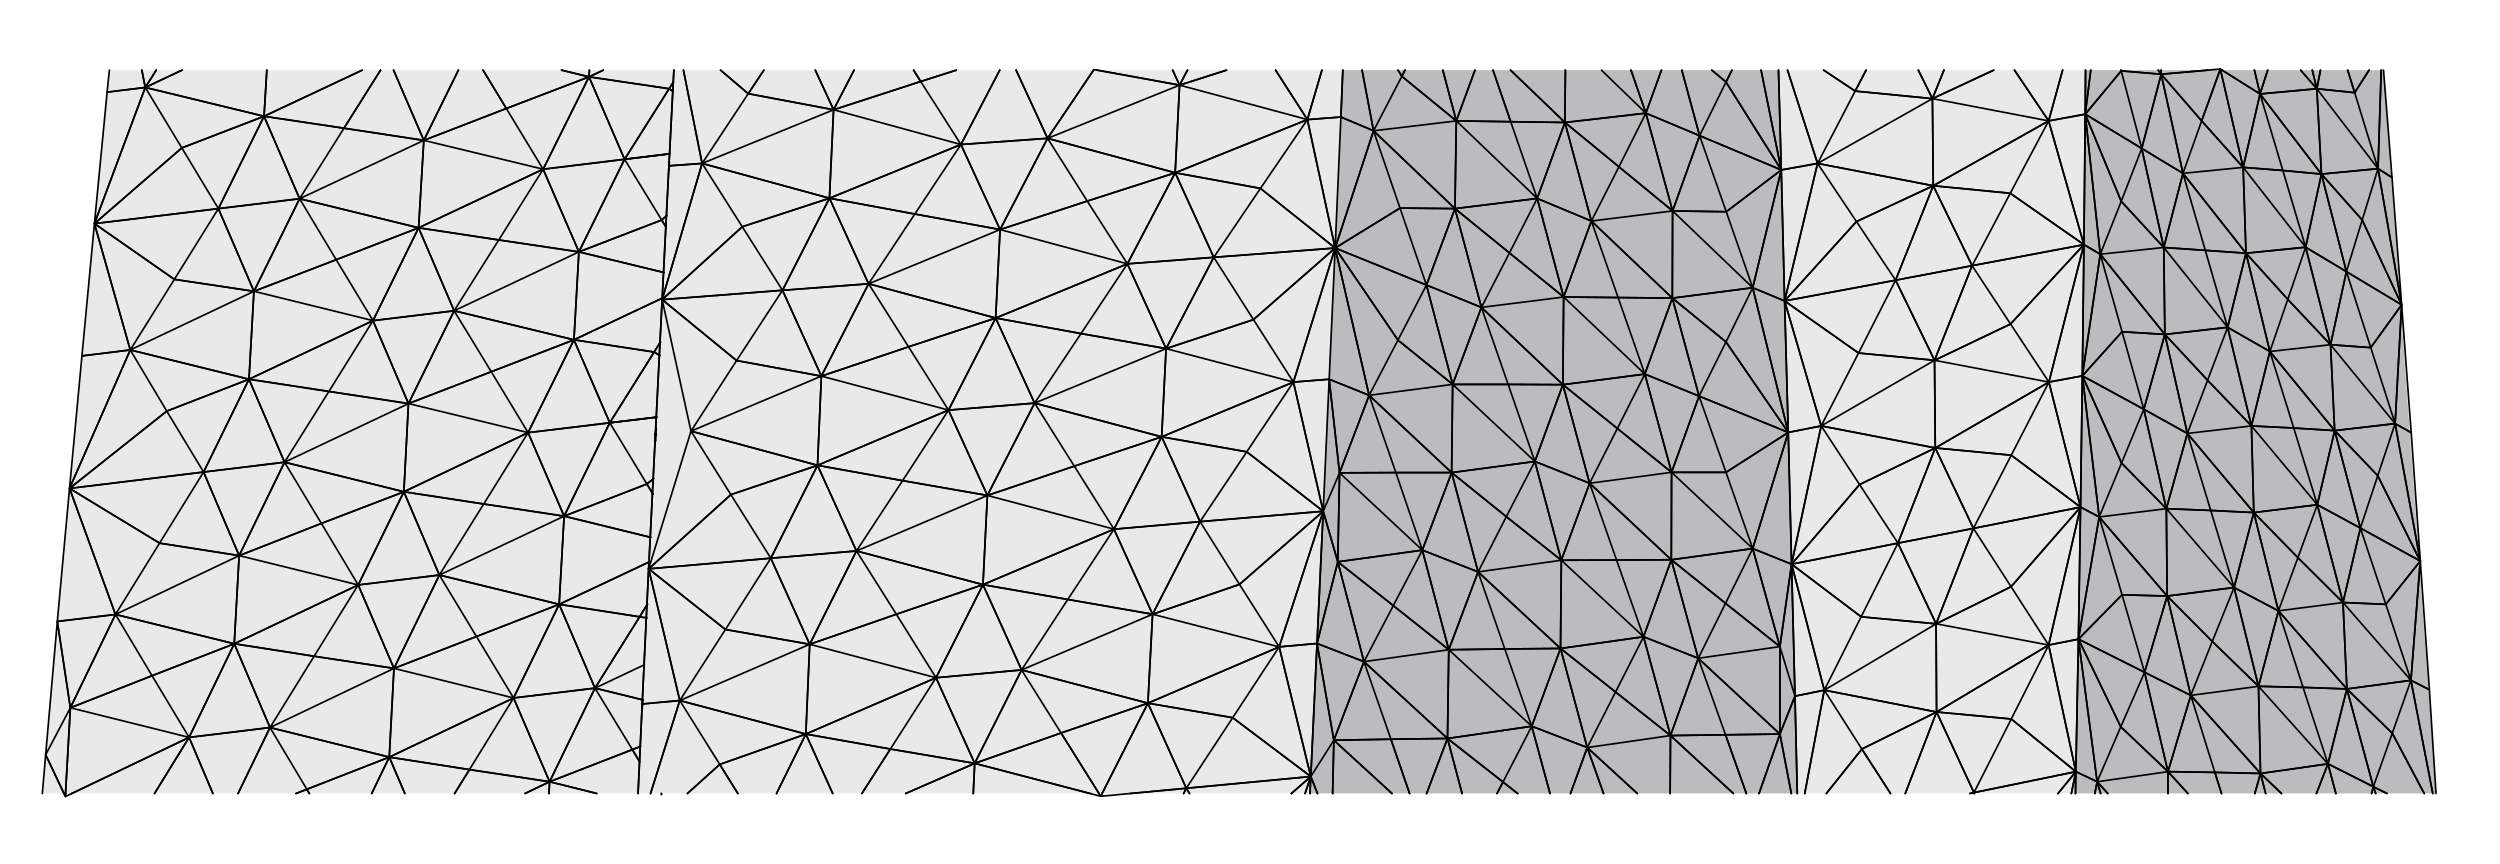 <?xml version="1.0" encoding="utf-8"?>
<!-- Generator: Adobe Illustrator 14.0.0, SVG Export Plug-In . SVG Version: 6.00 Build 43363)  -->
<!DOCTYPE svg PUBLIC "-//W3C//DTD SVG 1.1//EN" "http://www.w3.org/Graphics/SVG/1.1/DTD/svg11.dtd">
<svg version="1.1" id="LAYER_x005F_02" xmlns="http://www.w3.org/2000/svg" xmlns:xlink="http://www.w3.org/1999/xlink" x="0px"
	 y="0px" width="368.5px" height="127.33px" viewBox="0 0 368.5 127.33" enable-background="new 0 0 368.5 127.33"
	 xml:space="preserve">
<polygon fill="#E9E9EA" points="99.33,10.34 94.05,116.96 193.09,116.96 197.93,10.34 "/>
<polygon fill="#E9E9EA" points="16.12,10.34 99.33,10.34 94.05,116.96 6.24,116.96 "/>
<polygon fill="none" stroke="#000000" stroke-width="0.25" stroke-linecap="round" stroke-linejoin="round" points="98.72,22.67 
	92.06,23.48 86.82,11.33 98.63,13.08 92.06,23.48 "/>
<polyline fill="none" stroke="#000000" stroke-width="0.25" stroke-linecap="round" stroke-linejoin="round" points="99.18,13.46 
	98.63,13.08 92.06,23.48 98.72,22.67 "/>
<polyline fill="none" stroke="#000000" stroke-width="0.25" stroke-linecap="round" stroke-linejoin="round" points="98.72,22.67 
	92.06,23.48 97.53,32.43 85.33,37.13 92.06,23.48 97.53,32.43 98.27,31.79 "/>
<polyline fill="none" stroke="#000000" stroke-width="0.25" stroke-linecap="round" stroke-linejoin="round" points="97.67,43.92 
	84.6,50.09 85.33,37.13 97.86,40.17 "/>
<polyline fill="none" stroke="#000000" stroke-width="0.25" stroke-linecap="round" stroke-linejoin="round" points="97.86,40.17 
	85.33,37.13 97.53,32.43 98.19,33.51 "/>
<polyline fill="none" stroke="#000000" stroke-width="0.25" stroke-linecap="round" stroke-linejoin="round" points="98.27,31.79 
	97.53,32.43 98.19,33.51 "/>
<polyline fill="none" stroke="#000000" stroke-width="0.25" stroke-linecap="round" stroke-linejoin="round" points="97.35,50.4 
	96.42,51.89 97.25,52.39 "/>
<polyline fill="none" stroke="#000000" stroke-width="0.25" stroke-linecap="round" stroke-linejoin="round" points="97.35,50.4 
	96.42,51.89 84.6,50.09 97.67,43.92 "/>
<polygon fill="none" stroke="#000000" stroke-width="0.25" stroke-linecap="round" stroke-linejoin="round" points="96.8,61.49 
	89.88,62.32 84.6,50.09 96.42,51.89 89.88,62.32 "/>
<polyline fill="none" stroke="#000000" stroke-width="0.25" stroke-linecap="round" stroke-linejoin="round" points="97.25,52.39 
	96.42,51.89 89.88,62.32 96.8,61.49 "/>
<polyline fill="none" stroke="#000000" stroke-width="0.25" stroke-linecap="round" stroke-linejoin="round" points="96.8,61.49 
	89.88,62.32 95.35,71.34 83.15,76.08 89.88,62.32 95.35,71.34 96.35,70.55 "/>
<polyline fill="none" stroke="#000000" stroke-width="0.25" stroke-linecap="round" stroke-linejoin="round" points="95.75,82.8 
	82.42,89.08 83.15,76.08 95.92,79.21 "/>
<polyline fill="none" stroke="#000000" stroke-width="0.25" stroke-linecap="round" stroke-linejoin="round" points="95.92,79.21 
	83.15,76.08 95.35,71.34 96.24,72.83 "/>
<polyline fill="none" stroke="#000000" stroke-width="0.25" stroke-linecap="round" stroke-linejoin="round" points="96.35,70.55 
	95.35,71.34 96.24,72.83 "/>
<polyline fill="none" stroke="#000000" stroke-width="0.25" stroke-linecap="round" stroke-linejoin="round" points="95.44,89.05 
	94.28,90.92 95.34,91.08 "/>
<polyline fill="none" stroke="#000000" stroke-width="0.25" stroke-linecap="round" stroke-linejoin="round" points="95.44,89.05 
	94.28,90.92 82.42,89.08 95.75,82.8 "/>
<polygon fill="none" stroke="#000000" stroke-width="0.25" stroke-linecap="round" stroke-linejoin="round" points="94.99,97.98 
	87.7,101.43 82.42,89.08 94.28,90.92 87.7,101.43 "/>
<polyline fill="none" stroke="#000000" stroke-width="0.25" stroke-linecap="round" stroke-linejoin="round" points="95.34,91.08 
	94.28,90.92 87.7,101.43 94.74,103.16 "/>
<polyline fill="none" stroke="#000000" stroke-width="0.25" stroke-linecap="round" stroke-linejoin="round" points="94.74,103.16 
	87.7,101.43 93.21,110.49 81.01,115.23 87.7,101.43 93.21,110.49 94.4,110.03 "/>
<polyline fill="none" stroke="#000000" stroke-width="0.25" stroke-linecap="round" stroke-linejoin="round" points="98.63,24.49 
	98.6,24.44 98.63,24.49 "/>
<polyline fill="none" stroke="#000000" stroke-width="0.25" stroke-linecap="round" stroke-linejoin="round" points="98.63,24.49 
	98.6,24.44 98.64,24.36 "/>
<polyline fill="none" stroke="#000000" stroke-width="0.25" stroke-linecap="round" stroke-linejoin="round" points="98.63,24.62 
	98.6,24.44 98.63,24.49 "/>
<polyline fill="none" stroke="#000000" stroke-width="0.25" stroke-linecap="round" stroke-linejoin="round" points="96.67,64.04 
	96.61,63.97 96.67,64.04 "/>
<polyline fill="none" stroke="#000000" stroke-width="0.25" stroke-linecap="round" stroke-linejoin="round" points="96.67,64.04 
	96.61,63.97 96.69,63.83 "/>
<polyline fill="none" stroke="#000000" stroke-width="0.25" stroke-linecap="round" stroke-linejoin="round" points="96.69,63.83 
	96.61,63.97 96.72,63.11 "/>
<polyline fill="none" stroke="#000000" stroke-width="0.25" stroke-linecap="round" stroke-linejoin="round" points="98.61,25.04 
	98.6,24.44 98.63,24.62 "/>
<polyline fill="none" stroke="#000000" stroke-width="0.25" stroke-linecap="round" stroke-linejoin="round" points="97.67,43.92 
	103.49,24.09 109.41,33.42 122.26,29.22 103.49,24.09 109.41,33.42 97.66,44.11 "/>
<polyline fill="none" stroke="#000000" stroke-width="0.25" stroke-linecap="round" stroke-linejoin="round" points="97.66,44.11 
	97.6,44.16 97.67,43.92 "/>
<polyline fill="none" stroke="#000000" stroke-width="0.25" stroke-linecap="round" stroke-linejoin="round" points="96.66,64.26 
	96.61,63.97 96.67,64.04 "/>
<polyline fill="none" stroke="#000000" stroke-width="0.25" stroke-linecap="round" stroke-linejoin="round" points="97.67,43.92 
	97.6,44.16 96.61,63.97 96.68,63.96 "/>
<polyline fill="none" stroke="#000000" stroke-width="0.25" stroke-linecap="round" stroke-linejoin="round" points="98.64,24.44 
	103.49,24.09 97.67,43.92 "/>
<polyline fill="none" stroke="#000000" stroke-width="0.25" stroke-linecap="round" stroke-linejoin="round" points="97.65,44.38 
	97.6,44.16 98.6,24.44 98.64,24.44 "/>
<polyline fill="none" stroke="#000000" stroke-width="0.25" stroke-linecap="round" stroke-linejoin="round" points="97.66,44.11 
	109.41,33.42 115.34,42.79 122.26,29.22 109.41,33.42 115.34,42.79 97.66,44.16 "/>
<polyline fill="none" stroke="#000000" stroke-width="0.25" stroke-linecap="round" stroke-linejoin="round" points="97.66,44.16 
	97.6,44.16 97.66,44.11 "/>
<polyline fill="none" stroke="#000000" stroke-width="0.25" stroke-linecap="round" stroke-linejoin="round" points="94.7,103.81 
	94.66,103.76 94.7,103.81 "/>
<polyline fill="none" stroke="#000000" stroke-width="0.25" stroke-linecap="round" stroke-linejoin="round" points="94.7,103.81 
	94.66,103.76 94.71,103.67 "/>
<polyline fill="none" stroke="#000000" stroke-width="0.25" stroke-linecap="round" stroke-linejoin="round" points="97.66,44.16 
	115.34,42.79 108.57,53.15 121.07,55.44 115.34,42.79 108.57,53.15 97.66,44.21 "/>
<polyline fill="none" stroke="#000000" stroke-width="0.25" stroke-linecap="round" stroke-linejoin="round" points="97.66,44.21 
	97.6,44.16 97.66,44.16 "/>
<polyline fill="none" stroke="#000000" stroke-width="0.25" stroke-linecap="round" stroke-linejoin="round" points="96.63,64.99 
	96.61,63.97 97.6,44.16 97.66,44.23 "/>
<polyline fill="none" stroke="#000000" stroke-width="0.25" stroke-linecap="round" stroke-linejoin="round" points="96.72,63.11 
	96.61,63.97 95.61,83.84 95.69,83.93 "/>
<polyline fill="none" stroke="#000000" stroke-width="0.25" stroke-linecap="round" stroke-linejoin="round" points="94.71,103.67 
	94.66,103.76 94.74,103.15 "/>
<polyline fill="none" stroke="#000000" stroke-width="0.25" stroke-linecap="round" stroke-linejoin="round" points="97.66,44.21 
	108.57,53.15 101.85,63.55 120.5,68.59 121.07,55.44 101.85,63.55 121.07,55.44 108.57,53.15 101.85,63.55 97.65,44.38 "/>
<polyline fill="none" stroke="#000000" stroke-width="0.25" stroke-linecap="round" stroke-linejoin="round" points="97.65,44.38 
	97.6,44.16 97.66,44.21 "/>
<polyline fill="none" stroke="#000000" stroke-width="0.25" stroke-linecap="round" stroke-linejoin="round" points="96.63,64.99 
	96.61,63.97 96.66,64.26 "/>
<polyline fill="none" stroke="#000000" stroke-width="0.25" stroke-linecap="round" stroke-linejoin="round" points="95.71,83.53 
	101.85,63.55 107.73,72.91 120.5,68.59 101.85,63.55 107.73,72.91 95.7,83.77 "/>
<polyline fill="none" stroke="#000000" stroke-width="0.25" stroke-linecap="round" stroke-linejoin="round" points="95.7,83.77 
	95.61,83.84 95.71,83.53 "/>
<polyline fill="none" stroke="#000000" stroke-width="0.25" stroke-linecap="round" stroke-linejoin="round" points="95.71,83.53 
	95.61,83.84 94.66,103.76 94.71,103.76 "/>
<polyline fill="none" stroke="#000000" stroke-width="0.25" stroke-linecap="round" stroke-linejoin="round" points="95.68,84.13 
	95.61,83.84 96.61,63.97 96.68,63.96 "/>
<polyline fill="none" stroke="#000000" stroke-width="0.25" stroke-linecap="round" stroke-linejoin="round" points="94.71,103.76 
	100.2,103.26 95.68,84.13 "/>
<polyline fill="none" stroke="#000000" stroke-width="0.25" stroke-linecap="round" stroke-linejoin="round" points="95.7,83.77 
	107.73,72.91 113.62,82.28 120.5,68.59 107.73,72.91 113.62,82.28 95.69,83.84 "/>
<polyline fill="none" stroke="#000000" stroke-width="0.25" stroke-linecap="round" stroke-linejoin="round" points="95.69,83.84 
	95.61,83.84 95.7,83.77 "/>
<polyline fill="none" stroke="#000000" stroke-width="0.25" stroke-linecap="round" stroke-linejoin="round" points="95.69,83.84 
	113.62,82.28 106.93,92.79 119.35,94.97 113.62,82.28 106.93,92.79 95.69,83.91 "/>
<polyline fill="none" stroke="#000000" stroke-width="0.25" stroke-linecap="round" stroke-linejoin="round" points="95.69,83.91 
	95.61,83.84 95.69,83.84 "/>
<polyline fill="none" stroke="#000000" stroke-width="0.25" stroke-linecap="round" stroke-linejoin="round" points="95.69,83.91 
	106.93,92.79 100.2,103.26 118.78,108.2 119.35,94.97 100.2,103.26 119.35,94.97 106.93,92.79 100.2,103.26 95.68,84.13 "/>
<polyline fill="none" stroke="#000000" stroke-width="0.25" stroke-linecap="round" stroke-linejoin="round" points="95.68,84.13 
	95.61,83.84 95.69,83.91 "/>
<polyline fill="none" stroke="#000000" stroke-width="0.25" stroke-linecap="round" stroke-linejoin="round" points="94.71,103.76 
	100.2,103.26 95.89,116.96 "/>
<polyline fill="none" stroke="#000000" stroke-width="0.25" stroke-linecap="round" stroke-linejoin="round" points="94.05,116.96 
	94.66,103.76 94.71,103.76 "/>
<polyline fill="none" stroke="#000000" stroke-width="0.25" stroke-linecap="round" stroke-linejoin="round" points="94.67,104.45 
	94.66,103.76 94.7,103.95 "/>
<polyline fill="none" stroke="#000000" stroke-width="0.25" stroke-linecap="round" stroke-linejoin="round" points="94.74,103.15 
	94.66,103.76 94.05,116.96 "/>
<polyline fill="none" stroke="#000000" stroke-width="0.25" stroke-linecap="round" stroke-linejoin="round" points="94.67,104.45 
	94.66,103.76 95.61,83.84 95.69,83.93 "/>
<polyline fill="none" stroke="#000000" stroke-width="0.25" stroke-linecap="round" stroke-linejoin="round" points="94.7,103.95 
	94.66,103.76 94.7,103.81 "/>
<polyline fill="none" stroke="#000000" stroke-width="0.25" stroke-linecap="round" stroke-linejoin="round" points="98.61,25.04 
	98.6,24.44 99.33,10.34 "/>
<polyline fill="none" stroke="#000000" stroke-width="0.25" stroke-linecap="round" stroke-linejoin="round" points="98.66,23.96 
	98.6,24.44 97.6,44.16 97.66,44.23 "/>
<polyline fill="none" stroke="#000000" stroke-width="0.25" stroke-linecap="round" stroke-linejoin="round" points="98.64,24.44 
	103.49,24.09 100.74,10.34 "/>
<polyline fill="none" stroke="#000000" stroke-width="0.25" stroke-linecap="round" stroke-linejoin="round" points="99.33,10.34 
	98.6,24.44 98.64,24.44 "/>
<polyline fill="none" stroke="#000000" stroke-width="0.25" stroke-linecap="round" stroke-linejoin="round" points="98.64,24.36 
	98.6,24.44 98.66,23.96 "/>
<polyline fill="none" stroke="#000000" stroke-width="0.25" stroke-linecap="round" stroke-linejoin="round" points="94.4,110.03 
	93.21,110.49 94.28,112.29 "/>
<polyline fill="none" stroke="#000000" stroke-width="0.25" stroke-linecap="round" stroke-linejoin="round" points="87.96,116.96 
	81.01,115.23 93.21,110.49 94.28,112.29 "/>
<polyline fill="none" stroke="#000000" stroke-width="0.25" stroke-linecap="round" stroke-linejoin="round" points="99.25,12.11 
	98.63,13.08 86.82,11.33 88.92,10.34 "/>
<polyline fill="none" stroke="#000000" stroke-width="0.25" stroke-linecap="round" stroke-linejoin="round" points="99.25,12.11 
	98.63,13.08 99.18,13.46 "/>
<polygon fill="#BABCBE" points="307.41,10.34 351.33,10.34 359.07,116.96 305.92,116.96 "/>
<polygon fill="#E9E9EA" points="262.15,10.34 307.41,10.34 305.92,116.96 264.92,116.96 "/>
<polygon fill="#BABCBE" points="197.93,10.34 262.15,10.34 264.92,116.96 193.09,116.96 "/>
<polyline fill="none" stroke="#000000" stroke-width="0.25" stroke-linecap="round" stroke-linejoin="round" points="351.33,10.34 
	352.58,26.16 350.52,24.86 350.99,10.34 "/>
<polyline fill="none" stroke="#000000" stroke-width="0.25" stroke-linecap="round" stroke-linejoin="round" points="349.2,10.34 
	347.08,13.66 350.52,24.86 341.5,13.08 347.08,13.66 350.52,24.86 342.18,25.66 341.5,13.08 350.52,24.86 350.99,10.34 "/>
<polyline fill="none" stroke="#000000" stroke-width="0.25" stroke-linecap="round" stroke-linejoin="round" points="346.05,10.34 
	347.08,13.66 349.2,10.34 "/>
<polyline fill="none" stroke="#000000" stroke-width="0.25" stroke-linecap="round" stroke-linejoin="round" points="346.05,10.34 
	347.08,13.66 341.5,13.08 342.04,10.34 "/>
<polyline fill="none" stroke="#000000" stroke-width="0.25" stroke-linecap="round" stroke-linejoin="round" points="340.83,10.34 
	341.5,13.08 342.04,10.34 "/>
<polyline fill="none" stroke="#000000" stroke-width="0.25" stroke-linecap="round" stroke-linejoin="round" points="339.11,10.34 
	341.5,13.08 340.83,10.34 "/>
<polyline fill="none" stroke="#000000" stroke-width="0.25" stroke-linecap="round" stroke-linejoin="round" points="16.12,10.34 
	15.79,13.58 21.41,12.89 20.91,10.34 "/>
<polyline fill="none" stroke="#000000" stroke-width="0.25" stroke-linecap="round" stroke-linejoin="round" points="327.53,10.34 
	333.13,13.85 332.3,10.34 "/>
<polyline fill="none" stroke="#000000" stroke-width="0.25" stroke-linecap="round" stroke-linejoin="round" points="334.26,10.34 
	333.13,13.85 341.5,13.08 339.11,10.34 "/>
<polyline fill="none" stroke="#000000" stroke-width="0.25" stroke-linecap="round" stroke-linejoin="round" points="334.26,10.34 
	333.13,13.85 342.18,25.66 341.5,13.08 333.13,13.85 332.3,10.34 "/>
<polyline fill="none" stroke="#000000" stroke-width="0.25" stroke-linecap="round" stroke-linejoin="round" points="26.83,10.34 
	21.41,12.89 20.91,10.34 "/>
<polyline fill="none" stroke="#000000" stroke-width="0.25" stroke-linecap="round" stroke-linejoin="round" points="23.03,10.34 
	21.41,12.89 38.92,17.14 39.33,10.34 "/>
<polyline fill="none" stroke="#000000" stroke-width="0.25" stroke-linecap="round" stroke-linejoin="round" points="23.03,10.34 
	21.41,12.89 26.83,10.34 "/>
<polyline fill="none" stroke="#000000" stroke-width="0.25" stroke-linecap="round" stroke-linejoin="round" points="359.07,116.96 
	358.09,101.66 355.37,100.28 358.59,116.96 "/>
<polyline fill="none" stroke="#000000" stroke-width="0.25" stroke-linecap="round" stroke-linejoin="round" points="325.42,10.34 
	318.56,10.94 318.55,10.34 "/>
<polyline fill="none" stroke="#000000" stroke-width="0.25" stroke-linecap="round" stroke-linejoin="round" points="327.53,10.34 
	333.13,13.85 330.64,24.67 327.31,10.34 "/>
<polyline fill="none" stroke="#000000" stroke-width="0.25" stroke-linecap="round" stroke-linejoin="round" points="327.31,10.34 
	327.28,10.18 327.53,10.34 "/>
<polyline fill="none" stroke="#000000" stroke-width="0.25" stroke-linecap="round" stroke-linejoin="round" points="358.59,116.96 
	355.37,100.28 352.62,108.08 345.93,101.55 355.37,100.28 352.62,108.08 357.33,116.96 "/>
<polyline fill="none" stroke="#000000" stroke-width="0.25" stroke-linecap="round" stroke-linejoin="round" points="53.39,10.34 
	38.92,17.14 39.33,10.34 "/>
<polyline fill="none" stroke="#000000" stroke-width="0.25" stroke-linecap="round" stroke-linejoin="round" points="56.09,10.34 
	50.7,18.9 38.92,17.14 53.39,10.34 "/>
<polyline fill="none" stroke="#000000" stroke-width="0.25" stroke-linecap="round" stroke-linejoin="round" points="56.09,10.34 
	50.7,18.9 62.47,20.69 58.01,10.34 "/>
<polyline fill="none" stroke="#000000" stroke-width="0.25" stroke-linecap="round" stroke-linejoin="round" points="82.77,10.34 
	86.82,11.33 86.88,10.34 "/>
<polyline fill="none" stroke="#000000" stroke-width="0.25" stroke-linecap="round" stroke-linejoin="round" points="327.22,10.34 
	324.52,17.82 318.56,10.94 325.42,10.34 "/>
<polyline fill="none" stroke="#000000" stroke-width="0.25" stroke-linecap="round" stroke-linejoin="round" points="327.31,10.34 
	327.28,10.18 327.22,10.34 "/>
<polyline fill="none" stroke="#000000" stroke-width="0.25" stroke-linecap="round" stroke-linejoin="round" points="327.22,10.34 
	324.52,17.82 330.64,24.67 327.31,10.34 "/>
<polyline fill="none" stroke="#000000" stroke-width="0.25" stroke-linecap="round" stroke-linejoin="round" points="325.42,10.34 
	327.28,10.18 327.22,10.34 "/>
<polyline fill="none" stroke="#000000" stroke-width="0.25" stroke-linecap="round" stroke-linejoin="round" points="349.57,116.96 
	349.83,115.96 350.18,116.96 "/>
<polyline fill="none" stroke="#000000" stroke-width="0.25" stroke-linecap="round" stroke-linejoin="round" points="351.84,116.96 
	349.83,115.96 350.18,116.96 "/>
<polyline fill="none" stroke="#000000" stroke-width="0.25" stroke-linecap="round" stroke-linejoin="round" points="357.33,116.96 
	352.62,108.08 349.83,115.96 345.93,101.55 352.62,108.08 349.83,115.96 351.84,116.96 "/>
<polyline fill="none" stroke="#000000" stroke-width="0.25" stroke-linecap="round" stroke-linejoin="round" points="67.57,10.34 
	62.47,20.69 58.01,10.34 "/>
<polyline fill="none" stroke="#000000" stroke-width="0.25" stroke-linecap="round" stroke-linejoin="round" points="262.15,10.34 
	262.56,25.05 267.91,24.09 263.48,10.34 "/>
<polyline fill="none" stroke="#000000" stroke-width="0.25" stroke-linecap="round" stroke-linejoin="round" points="71.2,10.34 
	74.63,15.99 86.82,11.33 82.77,10.34 "/>
<polyline fill="none" stroke="#000000" stroke-width="0.25" stroke-linecap="round" stroke-linejoin="round" points="71.2,10.34 
	74.63,15.99 62.47,20.69 67.57,10.34 "/>
<polyline fill="none" stroke="#000000" stroke-width="0.25" stroke-linecap="round" stroke-linejoin="round" points="259.58,10.34 
	262.56,25.05 263.05,44.36 258.35,42.41 262.56,25.05 262.15,10.34 "/>
<polyline fill="none" stroke="#000000" stroke-width="0.25" stroke-linecap="round" stroke-linejoin="round" points="349.57,116.96 
	349.83,115.96 343.14,112.59 344.31,116.96 "/>
<polyline fill="none" stroke="#000000" stroke-width="0.25" stroke-linecap="round" stroke-linejoin="round" points="88.92,10.34 
	86.82,11.33 86.88,10.34 "/>
<polyline fill="none" stroke="#000000" stroke-width="0.25" stroke-linecap="round" stroke-linejoin="round" points="275.06,10.34 
	273.45,13.43 284.84,14.54 282.76,10.34 "/>
<polyline fill="none" stroke="#000000" stroke-width="0.25" stroke-linecap="round" stroke-linejoin="round" points="275.06,10.34 
	273.45,13.43 268.81,10.34 "/>
<polyline fill="none" stroke="#000000" stroke-width="0.25" stroke-linecap="round" stroke-linejoin="round" points="268.81,10.34 
	273.45,13.43 267.91,24.09 284.96,27.38 284.84,14.54 267.91,24.09 284.84,14.54 273.45,13.43 267.91,24.09 263.48,10.34 "/>
<polyline fill="none" stroke="#000000" stroke-width="0.25" stroke-linecap="round" stroke-linejoin="round" points="9.66,116.96 
	10.37,104.33 6.73,111.25 10.37,104.33 8.45,91.6 6.73,111.25 9.43,116.96 "/>
<polyline fill="none" stroke="#000000" stroke-width="0.25" stroke-linecap="round" stroke-linejoin="round" points="9.43,116.96 
	9.64,117.41 9.66,116.96 "/>
<polyline fill="none" stroke="#000000" stroke-width="0.25" stroke-linecap="round" stroke-linejoin="round" points="255.29,10.34 
	254.41,12.09 252.32,10.34 "/>
<polyline fill="none" stroke="#000000" stroke-width="0.25" stroke-linecap="round" stroke-linejoin="round" points="255.29,10.34 
	254.41,12.09 262.56,25.05 259.58,10.34 "/>
<polyline fill="none" stroke="#000000" stroke-width="0.25" stroke-linecap="round" stroke-linejoin="round" points="282.76,10.34 
	284.84,14.54 286.54,10.34 "/>
<polyline fill="none" stroke="#000000" stroke-width="0.25" stroke-linecap="round" stroke-linejoin="round" points="336.29,116.96 
	333.2,114.01 343.14,112.59 341.44,116.96 "/>
<polyline fill="none" stroke="#000000" stroke-width="0.25" stroke-linecap="round" stroke-linejoin="round" points="344.31,116.96 
	343.14,112.59 341.44,116.96 "/>
<polyline fill="none" stroke="#000000" stroke-width="0.25" stroke-linecap="round" stroke-linejoin="round" points="312.65,10.34 
	312.67,10.45 307.36,16.83 308.18,10.34 "/>
<polyline fill="none" stroke="#000000" stroke-width="0.25" stroke-linecap="round" stroke-linejoin="round" points="312.65,10.34 
	312.67,10.45 318.56,10.94 318.11,10.34 "/>
<polyline fill="none" stroke="#000000" stroke-width="0.25" stroke-linecap="round" stroke-linejoin="round" points="9.43,116.96 
	6.73,111.25 6.24,116.96 "/>
<polyline fill="none" stroke="#000000" stroke-width="0.25" stroke-linecap="round" stroke-linejoin="round" points="318.11,10.34 
	318.56,10.94 318.55,10.34 "/>
<polyline fill="none" stroke="#000000" stroke-width="0.25" stroke-linecap="round" stroke-linejoin="round" points="9.66,116.96 
	10.37,104.33 27.87,108.69 34.53,94.89 22.41,99.6 27.87,108.69 10.37,104.33 22.41,99.6 27.87,108.69 10.58,116.96 "/>
<polyline fill="none" stroke="#000000" stroke-width="0.25" stroke-linecap="round" stroke-linejoin="round" points="10.58,116.96 
	9.64,117.41 9.66,116.96 "/>
<polyline fill="none" stroke="#000000" stroke-width="0.25" stroke-linecap="round" stroke-linejoin="round" points="31.38,116.96 
	27.87,108.69 22.78,116.96 "/>
<polyline fill="none" stroke="#000000" stroke-width="0.25" stroke-linecap="round" stroke-linejoin="round" points="10.58,116.96 
	27.87,108.69 22.78,116.96 "/>
<polyline fill="none" stroke="#000000" stroke-width="0.25" stroke-linecap="round" stroke-linejoin="round" points="293.87,10.34 
	284.84,14.54 286.54,10.34 "/>
<polyline fill="none" stroke="#000000" stroke-width="0.25" stroke-linecap="round" stroke-linejoin="round" points="247.9,10.34 
	250.52,20 242.6,16.68 244.9,10.34 "/>
<polyline fill="none" stroke="#000000" stroke-width="0.25" stroke-linecap="round" stroke-linejoin="round" points="252.32,10.34 
	254.41,12.09 250.52,20 262.56,25.05 250.52,20 262.56,25.05 254.41,12.09 250.52,20 247.9,10.34 "/>
<polyline fill="none" stroke="#000000" stroke-width="0.25" stroke-linecap="round" stroke-linejoin="round" points="307.41,10.34 
	307.36,16.83 301.97,17.82 304.03,10.34 "/>
<polyline fill="none" stroke="#000000" stroke-width="0.25" stroke-linecap="round" stroke-linejoin="round" points="333.96,116.96 
	333.2,114.01 332.36,116.96 "/>
<polyline fill="none" stroke="#000000" stroke-width="0.25" stroke-linecap="round" stroke-linejoin="round" points="333.96,116.96 
	333.2,114.01 336.29,116.96 "/>
<polyline fill="none" stroke="#000000" stroke-width="0.25" stroke-linecap="round" stroke-linejoin="round" points="31.38,116.96 
	27.87,108.69 39.8,107.24 35.09,116.96 "/>
<polyline fill="none" stroke="#000000" stroke-width="0.25" stroke-linecap="round" stroke-linejoin="round" points="296.93,10.34 
	301.97,17.82 284.96,27.38 284.84,14.54 301.97,17.82 284.84,14.54 293.87,10.34 "/>
<polyline fill="none" stroke="#000000" stroke-width="0.25" stroke-linecap="round" stroke-linejoin="round" points="296.93,10.34 
	301.97,17.82 304.03,10.34 "/>
<polyline fill="none" stroke="#000000" stroke-width="0.25" stroke-linecap="round" stroke-linejoin="round" points="35.09,116.96 
	39.8,107.24 45.23,116.34 57.38,111.6 39.8,107.24 45.23,116.34 43.63,116.96 "/>
<polyline fill="none" stroke="#000000" stroke-width="0.25" stroke-linecap="round" stroke-linejoin="round" points="308.18,10.34 
	307.36,16.83 307.17,36.06 309.58,37.47 307.36,16.83 307.41,10.34 "/>
<polyline fill="none" stroke="#000000" stroke-width="0.25" stroke-linecap="round" stroke-linejoin="round" points="240.41,10.34 
	242.6,16.68 230.67,18.05 230.74,10.34 "/>
<polyline fill="none" stroke="#000000" stroke-width="0.25" stroke-linecap="round" stroke-linejoin="round" points="240.41,10.34 
	242.6,16.68 244.9,10.34 "/>
<polyline fill="none" stroke="#000000" stroke-width="0.25" stroke-linecap="round" stroke-linejoin="round" points="236.05,10.34 
	242.6,16.68 236.05,10.34 "/>
<polyline fill="none" stroke="#000000" stroke-width="0.25" stroke-linecap="round" stroke-linejoin="round" points="59.67,116.96 
	57.38,111.6 54.79,116.96 "/>
<polyline fill="none" stroke="#000000" stroke-width="0.25" stroke-linecap="round" stroke-linejoin="round" points="54.79,116.96 
	57.38,111.6 45.23,116.34 45.6,116.96 "/>
<polyline fill="none" stroke="#000000" stroke-width="0.25" stroke-linecap="round" stroke-linejoin="round" points="43.63,116.96 
	45.23,116.34 45.6,116.96 "/>
<polyline fill="none" stroke="#000000" stroke-width="0.25" stroke-linecap="round" stroke-linejoin="round" points="332.36,116.96 
	333.2,114.01 326.47,113.85 327.45,116.96 "/>
<polyline fill="none" stroke="#000000" stroke-width="0.25" stroke-linecap="round" stroke-linejoin="round" points="319.56,116.96 
	319.56,113.74 322.5,116.96 "/>
<polyline fill="none" stroke="#000000" stroke-width="0.25" stroke-linecap="round" stroke-linejoin="round" points="322.5,116.96 
	319.56,113.74 326.47,113.85 327.45,116.96 "/>
<polyline fill="none" stroke="#000000" stroke-width="0.25" stroke-linecap="round" stroke-linejoin="round" points="59.67,116.96 
	57.38,111.6 69.2,113.44 67.01,116.96 "/>
<polyline fill="none" stroke="#000000" stroke-width="0.25" stroke-linecap="round" stroke-linejoin="round" points="80.92,116.96 
	81.01,115.23 77.39,116.96 "/>
<polyline fill="none" stroke="#000000" stroke-width="0.25" stroke-linecap="round" stroke-linejoin="round" points="77.39,116.96 
	81.01,115.23 69.2,113.44 67.01,116.96 "/>
<polyline fill="none" stroke="#000000" stroke-width="0.25" stroke-linecap="round" stroke-linejoin="round" points="259.28,116.96 
	262.36,108.2 264.04,116.96 "/>
<polyline fill="none" stroke="#000000" stroke-width="0.25" stroke-linecap="round" stroke-linejoin="round" points="264.04,116.96 
	262.36,108.2 264.58,102.61 264.92,116.96 "/>
<polyline fill="none" stroke="#000000" stroke-width="0.25" stroke-linecap="round" stroke-linejoin="round" points="264.92,116.96 
	264.58,102.61 268.9,101.73 266.02,116.96 "/>
<polyline fill="none" stroke="#000000" stroke-width="0.25" stroke-linecap="round" stroke-linejoin="round" points="266.02,116.96 
	268.9,101.73 274.44,110.41 285.45,104.95 268.9,101.73 274.44,110.41 269.2,116.96 "/>
<polyline fill="none" stroke="#000000" stroke-width="0.25" stroke-linecap="round" stroke-linejoin="round" points="280.84,116.96 
	285.45,104.95 290.96,116.83 290.36,116.96 "/>
<polyline fill="none" stroke="#000000" stroke-width="0.25" stroke-linecap="round" stroke-linejoin="round" points="80.92,116.96 
	81.01,115.23 87.96,116.96 "/>
<polyline fill="none" stroke="#000000" stroke-width="0.25" stroke-linecap="round" stroke-linejoin="round" points="259.28,116.96 
	262.36,108.2 254.34,108.31 257.41,116.96 "/>
<polyline fill="none" stroke="#000000" stroke-width="0.25" stroke-linecap="round" stroke-linejoin="round" points="255.5,116.96 
	246.23,108.42 254.34,108.31 257.41,116.96 "/>
<polyline fill="none" stroke="#000000" stroke-width="0.25" stroke-linecap="round" stroke-linejoin="round" points="246.18,116.96 
	246.23,108.42 255.5,116.96 "/>
<polyline fill="none" stroke="#000000" stroke-width="0.25" stroke-linecap="round" stroke-linejoin="round" points="269.2,116.96 
	274.44,110.41 278.66,116.96 "/>
<polyline fill="none" stroke="#000000" stroke-width="0.25" stroke-linecap="round" stroke-linejoin="round" points="280.84,116.96 
	285.45,104.95 274.44,110.41 278.66,116.96 "/>
<polyline fill="none" stroke="#000000" stroke-width="0.25" stroke-linecap="round" stroke-linejoin="round" points="220.07,10.34 
	222.68,17.94 230.67,18.05 222.65,10.34 "/>
<polyline fill="none" stroke="#000000" stroke-width="0.25" stroke-linecap="round" stroke-linejoin="round" points="220.07,10.34 
	222.68,17.94 214.66,17.82 217.41,10.34 "/>
<polyline fill="none" stroke="#000000" stroke-width="0.25" stroke-linecap="round" stroke-linejoin="round" points="222.65,10.34 
	230.67,18.05 230.74,10.34 "/>
<polyline fill="none" stroke="#000000" stroke-width="0.25" stroke-linecap="round" stroke-linejoin="round" points="290.91,116.96 
	290.96,116.83 290.36,116.96 "/>
<polyline fill="none" stroke="#000000" stroke-width="0.25" stroke-linecap="round" stroke-linejoin="round" points="310.69,116.96 
	309.12,115.23 309.64,116.96 "/>
<polyline fill="none" stroke="#000000" stroke-width="0.25" stroke-linecap="round" stroke-linejoin="round" points="308.78,116.96 
	309.12,115.23 309.64,116.96 "/>
<polyline fill="none" stroke="#000000" stroke-width="0.25" stroke-linecap="round" stroke-linejoin="round" points="319.56,116.96 
	319.56,113.74 309.12,115.23 306.36,94.21 312.6,107.13 309.12,115.23 319.56,113.74 312.6,107.13 309.12,115.23 310.69,116.96 "/>
<polyline fill="none" stroke="#000000" stroke-width="0.25" stroke-linecap="round" stroke-linejoin="round" points="303.35,116.96 
	305.98,113.74 290.96,116.83 291.04,116.96 "/>
<polyline fill="none" stroke="#000000" stroke-width="0.25" stroke-linecap="round" stroke-linejoin="round" points="290.91,116.96 
	290.96,116.83 291.04,116.96 "/>
<polyline fill="none" stroke="#000000" stroke-width="0.25" stroke-linecap="round" stroke-linejoin="round" points="217.41,10.34 
	214.66,17.82 212.67,10.34 "/>
<polyline fill="none" stroke="#000000" stroke-width="0.25" stroke-linecap="round" stroke-linejoin="round" points="305.32,116.96 
	305.98,113.74 306.36,94.21 301.97,95.08 305.98,113.74 305.92,116.96 "/>
<polyline fill="none" stroke="#000000" stroke-width="0.25" stroke-linecap="round" stroke-linejoin="round" points="112.59,10.34 
	110.29,13.81 122.87,16.18 120.17,10.34 "/>
<polyline fill="none" stroke="#000000" stroke-width="0.25" stroke-linecap="round" stroke-linejoin="round" points="112.59,10.34 
	110.29,13.81 106.21,10.34 "/>
<polyline fill="none" stroke="#000000" stroke-width="0.25" stroke-linecap="round" stroke-linejoin="round" points="106.21,10.34 
	110.29,13.81 103.49,24.09 122.26,29.22 122.87,16.18 103.49,24.09 122.87,16.18 110.29,13.81 103.49,24.09 100.74,10.34 "/>
<polyline fill="none" stroke="#000000" stroke-width="0.25" stroke-linecap="round" stroke-linejoin="round" points="125.89,10.34 
	122.87,16.18 120.17,10.34 "/>
<polyline fill="none" stroke="#000000" stroke-width="0.25" stroke-linecap="round" stroke-linejoin="round" points="134.66,10.34 
	135.71,12.01 140.95,10.34 "/>
<polyline fill="none" stroke="#000000" stroke-width="0.25" stroke-linecap="round" stroke-linejoin="round" points="134.66,10.34 
	135.71,12.01 122.87,16.18 125.89,10.34 "/>
<polyline fill="none" stroke="#000000" stroke-width="0.25" stroke-linecap="round" stroke-linejoin="round" points="305.32,116.96 
	305.98,113.74 303.35,116.96 "/>
<polyline fill="none" stroke="#000000" stroke-width="0.25" stroke-linecap="round" stroke-linejoin="round" points="147.36,10.34 
	141.64,21.3 154.41,20.39 149.77,10.34 "/>
<polyline fill="none" stroke="#000000" stroke-width="0.25" stroke-linecap="round" stroke-linejoin="round" points="207.1,10.34 
	206.63,11.25 214.66,17.82 212.67,10.34 "/>
<polyline fill="none" stroke="#000000" stroke-width="0.25" stroke-linecap="round" stroke-linejoin="round" points="207.1,10.34 
	206.63,11.25 206.07,10.34 "/>
<polyline fill="none" stroke="#000000" stroke-width="0.25" stroke-linecap="round" stroke-linejoin="round" points="305.92,116.96 
	305.98,113.74 309.12,115.23 308.78,116.96 "/>
<polyline fill="none" stroke="#000000" stroke-width="0.25" stroke-linecap="round" stroke-linejoin="round" points="241.34,116.96 
	233.96,110.19 236.36,116.96 "/>
<polyline fill="none" stroke="#000000" stroke-width="0.25" stroke-linecap="round" stroke-linejoin="round" points="231.49,116.96 
	233.96,110.19 236.36,116.96 "/>
<polyline fill="none" stroke="#000000" stroke-width="0.25" stroke-linecap="round" stroke-linejoin="round" points="161.72,10.34 
	173.87,12.55 172.85,10.34 "/>
<polyline fill="none" stroke="#000000" stroke-width="0.25" stroke-linecap="round" stroke-linejoin="round" points="140.95,10.34 
	135.71,12.01 141.64,21.3 122.26,29.22 122.87,16.18 141.64,21.3 122.87,16.18 135.71,12.01 141.64,21.3 147.36,10.34 "/>
<polyline fill="none" stroke="#000000" stroke-width="0.25" stroke-linecap="round" stroke-linejoin="round" points="246.18,116.96 
	246.23,108.42 233.96,110.19 246.23,108.42 238.13,102 233.96,110.19 230.02,95.58 238.13,102 233.96,110.19 241.34,116.96 "/>
<polyline fill="none" stroke="#000000" stroke-width="0.25" stroke-linecap="round" stroke-linejoin="round" points="161.19,10.34 
	154.41,20.39 149.77,10.34 "/>
<polyline fill="none" stroke="#000000" stroke-width="0.25" stroke-linecap="round" stroke-linejoin="round" points="161.72,10.34 
	161.25,10.26 161.19,10.34 "/>
<polyline fill="none" stroke="#000000" stroke-width="0.25" stroke-linecap="round" stroke-linejoin="round" points="161.19,10.34 
	154.41,20.39 173.22,25.47 173.87,12.55 154.41,20.39 173.87,12.55 161.72,10.34 "/>
<polyline fill="none" stroke="#000000" stroke-width="0.25" stroke-linecap="round" stroke-linejoin="round" points="197.93,10.34 
	197.65,17.25 202.46,19.28 200.77,10.34 "/>
<polyline fill="none" stroke="#000000" stroke-width="0.25" stroke-linecap="round" stroke-linejoin="round" points="197.93,10.34 
	197.65,17.25 192.71,17.63 194.85,10.34 "/>
<polyline fill="none" stroke="#000000" stroke-width="0.25" stroke-linecap="round" stroke-linejoin="round" points="172.85,10.34 
	173.87,12.55 175.03,10.34 "/>
<polyline fill="none" stroke="#000000" stroke-width="0.25" stroke-linecap="round" stroke-linejoin="round" points="180.78,10.34 
	173.87,12.55 175.03,10.34 "/>
<polyline fill="none" stroke="#000000" stroke-width="0.25" stroke-linecap="round" stroke-linejoin="round" points="206.07,10.34 
	206.63,11.25 202.46,19.28 214.46,30.75 214.66,17.82 202.46,19.28 214.66,17.82 206.63,11.25 202.46,19.28 200.77,10.34 "/>
<polyline fill="none" stroke="#000000" stroke-width="0.25" stroke-linecap="round" stroke-linejoin="round" points="228.47,116.96 
	225.78,107.05 233.96,110.19 231.49,116.96 "/>
<polyline fill="none" stroke="#000000" stroke-width="0.25" stroke-linecap="round" stroke-linejoin="round" points="188.02,10.34 
	192.71,17.63 173.22,25.47 173.87,12.55 192.71,17.63 173.87,12.55 180.78,10.34 "/>
<polyline fill="none" stroke="#000000" stroke-width="0.25" stroke-linecap="round" stroke-linejoin="round" points="188.02,10.34 
	192.71,17.63 194.85,10.34 "/>
<polyline fill="none" stroke="#000000" stroke-width="0.25" stroke-linecap="round" stroke-linejoin="round" points="97.54,116.96 
	97.49,117.14 97.45,116.96 "/>
<polyline fill="none" stroke="#000000" stroke-width="0.25" stroke-linecap="round" stroke-linejoin="round" points="228.47,116.96 
	225.78,107.05 221.54,115.27 213.36,108.85 225.78,107.05 221.54,115.27 223.7,116.96 "/>
<polyline fill="none" stroke="#000000" stroke-width="0.25" stroke-linecap="round" stroke-linejoin="round" points="95.89,116.96 
	100.2,103.26 106.09,112.67 118.78,108.2 100.2,103.26 106.09,112.67 101.33,116.96 "/>
<polyline fill="none" stroke="#000000" stroke-width="0.25" stroke-linecap="round" stroke-linejoin="round" points="215.51,116.96 
	213.36,108.85 210.28,116.96 "/>
<polyline fill="none" stroke="#000000" stroke-width="0.25" stroke-linecap="round" stroke-linejoin="round" points="215.51,116.96 
	213.36,108.85 221.54,115.27 220.66,116.96 "/>
<polyline fill="none" stroke="#000000" stroke-width="0.25" stroke-linecap="round" stroke-linejoin="round" points="223.7,116.96 
	221.54,115.27 220.66,116.96 "/>
<polyline fill="none" stroke="#000000" stroke-width="0.25" stroke-linecap="round" stroke-linejoin="round" points="122.74,116.96 
	118.78,108.2 114.46,116.96 "/>
<polyline fill="none" stroke="#000000" stroke-width="0.25" stroke-linecap="round" stroke-linejoin="round" points="101.33,116.96 
	106.09,112.67 108.76,116.96 "/>
<polyline fill="none" stroke="#000000" stroke-width="0.25" stroke-linecap="round" stroke-linejoin="round" points="114.46,116.96 
	118.78,108.2 106.09,112.67 108.76,116.96 "/>
<polyline fill="none" stroke="#000000" stroke-width="0.25" stroke-linecap="round" stroke-linejoin="round" points="122.74,116.96 
	118.78,108.2 131.24,110.41 127.04,116.96 "/>
<polyline fill="none" stroke="#000000" stroke-width="0.25" stroke-linecap="round" stroke-linejoin="round" points="133.5,116.96 
	143.67,112.52 131.24,110.41 127.04,116.96 "/>
<polyline fill="none" stroke="#000000" stroke-width="0.25" stroke-linecap="round" stroke-linejoin="round" points="143.46,116.96 
	143.67,112.52 133.5,116.96 "/>
<polyline fill="none" stroke="#000000" stroke-width="0.25" stroke-linecap="round" stroke-linejoin="round" points="205.18,116.96 
	196.61,109.11 205.02,108.96 207.77,116.96 "/>
<polyline fill="none" stroke="#000000" stroke-width="0.25" stroke-linecap="round" stroke-linejoin="round" points="196.43,116.96 
	196.61,109.11 205.18,116.96 "/>
<polyline fill="none" stroke="#000000" stroke-width="0.25" stroke-linecap="round" stroke-linejoin="round" points="210.28,116.96 
	213.36,108.85 205.02,108.96 207.77,116.96 "/>
<polyline fill="none" stroke="#000000" stroke-width="0.25" stroke-linecap="round" stroke-linejoin="round" points="162.45,116.96 
	169.2,103.65 174.86,116.19 166.62,116.96 "/>
<polyline fill="none" stroke="#000000" stroke-width="0.25" stroke-linecap="round" stroke-linejoin="round" points="166.62,116.96 
	162.25,117.37 162.45,116.96 "/>
<polyline fill="none" stroke="#000000" stroke-width="0.25" stroke-linecap="round" stroke-linejoin="round" points="162.45,116.96 
	169.2,103.65 156.4,108.04 161.99,116.96 "/>
<polyline fill="none" stroke="#000000" stroke-width="0.25" stroke-linecap="round" stroke-linejoin="round" points="161.99,116.96 
	162.25,117.37 162.45,116.96 "/>
<polyline fill="none" stroke="#000000" stroke-width="0.25" stroke-linecap="round" stroke-linejoin="round" points="160.67,116.96 
	143.67,112.52 156.4,108.04 161.99,116.96 "/>
<polyline fill="none" stroke="#000000" stroke-width="0.25" stroke-linecap="round" stroke-linejoin="round" points="160.67,116.96 
	162.25,117.37 160.67,116.96 "/>
<polyline fill="none" stroke="#000000" stroke-width="0.25" stroke-linecap="round" stroke-linejoin="round" points="143.46,116.96 
	143.67,112.52 160.67,116.96 "/>
<polyline fill="none" stroke="#000000" stroke-width="0.25" stroke-linecap="round" stroke-linejoin="round" points="174.47,116.96 
	174.86,116.19 166.62,116.96 "/>
<polyline fill="none" stroke="#000000" stroke-width="0.25" stroke-linecap="round" stroke-linejoin="round" points="196.43,116.96 
	196.61,109.11 193.21,114.46 196.61,109.11 194.13,94.85 193.21,114.46 193.09,116.96 "/>
<polyline fill="none" stroke="#000000" stroke-width="0.25" stroke-linecap="round" stroke-linejoin="round" points="192.37,116.96 
	193.21,114.46 194.13,94.85 188.55,95.35 193.21,114.46 194.2,116.96 "/>
<polyline fill="none" stroke="#000000" stroke-width="0.25" stroke-linecap="round" stroke-linejoin="round" points="190.35,116.96 
	193.21,114.46 174.86,116.19 175.34,116.96 "/>
<polyline fill="none" stroke="#000000" stroke-width="0.25" stroke-linecap="round" stroke-linejoin="round" points="174.47,116.96 
	174.86,116.19 175.34,116.96 "/>
<polyline fill="none" stroke="#000000" stroke-width="0.25" stroke-linecap="round" stroke-linejoin="round" points="192.37,116.96 
	193.21,114.46 190.35,116.96 "/>
<polyline fill="none" stroke="#000000" stroke-width="0.25" stroke-linecap="round" stroke-linejoin="round" points="194.2,116.96 
	193.21,114.46 193.09,116.96 "/>
<polygon fill="none" stroke="#000000" stroke-width="0.25" stroke-linecap="round" stroke-linejoin="round" points="174.86,116.19 
	169.2,103.65 181.7,105.79 174.86,116.19 193.21,114.46 181.7,105.79 "/>
<polygon fill="none" stroke="#000000" stroke-width="0.25" stroke-linecap="round" stroke-linejoin="round" points="196.61,109.11 
	194.13,94.85 201.05,97.53 "/>
<polygon fill="none" stroke="#000000" stroke-width="0.25" stroke-linecap="round" stroke-linejoin="round" points="181.7,105.79 
	169.2,103.65 188.55,95.35 181.7,105.79 193.21,114.46 188.55,95.35 "/>
<polygon fill="none" stroke="#000000" stroke-width="0.25" stroke-linecap="round" stroke-linejoin="round" points="194.13,94.85 
	197.19,82.81 195.04,75.36 "/>
<polyline fill="none" stroke="#000000" stroke-width="0.25" stroke-linecap="round" stroke-linejoin="round" points="188.55,95.35 
	169.2,103.65 169.89,90.54 188.55,95.35 169.89,90.54 182.7,86.14 188.55,95.35 195.04,75.36 182.7,86.14 188.55,95.35 "/>
<polygon fill="none" stroke="#000000" stroke-width="0.25" stroke-linecap="round" stroke-linejoin="round" points="156.4,108.04 
	143.67,112.52 150.58,98.75 156.4,108.04 169.2,103.65 150.58,98.75 "/>
<polygon fill="none" stroke="#000000" stroke-width="0.25" stroke-linecap="round" stroke-linejoin="round" points="182.7,86.14 
	169.89,90.54 176.89,76.89 182.7,86.14 195.04,75.36 176.89,76.89 "/>
<polyline fill="none" stroke="#000000" stroke-width="0.25" stroke-linecap="round" stroke-linejoin="round" points="201.05,97.53 
	213.36,108.85 213.55,95.77 201.05,97.53 213.55,95.77 205.37,89.27 201.05,97.53 197.19,82.81 205.37,89.27 201.05,97.53 "/>
<polygon fill="none" stroke="#000000" stroke-width="0.25" stroke-linecap="round" stroke-linejoin="round" points="143.67,112.52 
	137.97,99.9 150.58,98.75 "/>
<polygon fill="none" stroke="#000000" stroke-width="0.25" stroke-linecap="round" stroke-linejoin="round" points="197.19,82.81 
	194.13,94.85 201.05,97.53 "/>
<polygon fill="none" stroke="#000000" stroke-width="0.25" stroke-linecap="round" stroke-linejoin="round" points="195.04,75.36 
	194.13,94.85 188.55,95.35 195.04,75.36 195.92,55.9 190.65,56.32 195.04,75.36 197.19,82.81 197.45,69.7 195.04,75.36 197.45,69.7 
	195.92,55.9 "/>
<polygon fill="none" stroke="#000000" stroke-width="0.25" stroke-linecap="round" stroke-linejoin="round" points="205.02,108.96 
	213.36,108.85 201.05,97.53 205.02,108.96 196.61,109.11 201.05,97.53 "/>
<polygon fill="none" stroke="#000000" stroke-width="0.25" stroke-linecap="round" stroke-linejoin="round" points="169.89,90.54 
	176.89,76.89 164.2,78 "/>
<polyline fill="none" stroke="#000000" stroke-width="0.25" stroke-linecap="round" stroke-linejoin="round" points="150.58,98.75 
	144.89,86.18 157.39,88.36 150.58,98.75 169.2,103.65 169.89,90.54 150.58,98.75 169.89,90.54 157.39,88.36 150.58,98.75 "/>
<polygon fill="none" stroke="#000000" stroke-width="0.25" stroke-linecap="round" stroke-linejoin="round" points="131.24,110.41 
	143.67,112.52 137.97,99.9 131.24,110.41 118.78,108.2 137.97,99.9 "/>
<polygon fill="none" stroke="#000000" stroke-width="0.25" stroke-linecap="round" stroke-linejoin="round" points="176.89,76.89 
	171.23,64.39 183.77,66.6 176.89,76.89 195.04,75.36 183.77,66.6 "/>
<polygon fill="none" stroke="#000000" stroke-width="0.25" stroke-linecap="round" stroke-linejoin="round" points="197.45,69.7 
	195.92,55.9 201.81,58.27 "/>
<polygon fill="none" stroke="#000000" stroke-width="0.25" stroke-linecap="round" stroke-linejoin="round" points="157.39,88.36 
	144.89,86.18 164.2,78 157.39,88.36 169.89,90.54 164.2,78 "/>
<polyline fill="none" stroke="#000000" stroke-width="0.25" stroke-linecap="round" stroke-linejoin="round" points="137.97,99.9 
	144.89,86.18 132.12,90.54 137.97,99.9 118.78,108.2 119.35,94.97 137.97,99.9 119.35,94.97 132.12,90.54 137.97,99.9 "/>
<polygon fill="none" stroke="#000000" stroke-width="0.25" stroke-linecap="round" stroke-linejoin="round" points="183.77,66.6 
	171.23,64.39 190.65,56.32 183.77,66.6 195.04,75.36 190.65,56.32 "/>
<polyline fill="none" stroke="#000000" stroke-width="0.25" stroke-linecap="round" stroke-linejoin="round" points="164.2,78 
	144.89,86.18 145.54,73.03 164.2,78 145.54,73.03 158.35,68.71 164.2,78 171.23,64.39 158.35,68.71 164.2,78 "/>
<polygon fill="none" stroke="#000000" stroke-width="0.25" stroke-linecap="round" stroke-linejoin="round" points="205.37,89.27 
	213.55,95.77 209.65,81.09 205.37,89.27 197.19,82.81 209.65,81.09 "/>
<polyline fill="none" stroke="#000000" stroke-width="0.25" stroke-linecap="round" stroke-linejoin="round" points="190.65,56.32 
	171.23,64.39 171.88,51.39 190.65,56.32 171.88,51.39 184.76,47.11 190.65,56.32 196.8,36.56 184.76,47.11 190.65,56.32 "/>
<polygon fill="none" stroke="#000000" stroke-width="0.25" stroke-linecap="round" stroke-linejoin="round" points="144.89,86.18 
	137.97,99.9 150.58,98.75 "/>
<polygon fill="none" stroke="#000000" stroke-width="0.25" stroke-linecap="round" stroke-linejoin="round" points="171.23,64.39 
	176.89,76.89 164.2,78 "/>
<polygon fill="none" stroke="#000000" stroke-width="0.25" stroke-linecap="round" stroke-linejoin="round" points="132.12,90.54 
	144.89,86.18 126.24,81.21 132.12,90.54 119.35,94.97 126.24,81.21 "/>
<polygon fill="none" stroke="#000000" stroke-width="0.25" stroke-linecap="round" stroke-linejoin="round" points="158.35,68.71 
	145.54,73.03 152.5,59.42 158.35,68.71 171.23,64.39 152.5,59.42 "/>
<polygon fill="none" stroke="#000000" stroke-width="0.25" stroke-linecap="round" stroke-linejoin="round" points="119.35,94.97 
	113.62,82.28 126.24,81.21 "/>
<polygon fill="none" stroke="#000000" stroke-width="0.25" stroke-linecap="round" stroke-linejoin="round" points="145.54,73.03 
	139.81,60.45 152.5,59.42 "/>
<polyline fill="none" stroke="#000000" stroke-width="0.25" stroke-linecap="round" stroke-linejoin="round" points="201.81,58.27 
	213.97,69.66 214.12,56.66 201.81,58.27 214.12,56.66 206.06,50.13 201.81,58.27 196.8,36.56 206.06,50.13 201.81,58.27 "/>
<polygon fill="none" stroke="#000000" stroke-width="0.25" stroke-linecap="round" stroke-linejoin="round" points="184.76,47.11 
	171.88,51.39 178.91,37.93 184.76,47.11 196.8,36.56 178.91,37.93 "/>
<polygon fill="none" stroke="#000000" stroke-width="0.25" stroke-linecap="round" stroke-linejoin="round" points="205.75,69.66 
	213.97,69.66 201.81,58.27 205.75,69.66 197.45,69.7 201.81,58.27 "/>
<polygon fill="none" stroke="#000000" stroke-width="0.25" stroke-linecap="round" stroke-linejoin="round" points="213.55,95.77 
	209.65,81.09 217.87,84.3 "/>
<polyline fill="none" stroke="#000000" stroke-width="0.25" stroke-linecap="round" stroke-linejoin="round" points="209.65,81.09 
	213.97,69.66 205.75,69.66 209.65,81.09 197.19,82.81 197.45,69.7 209.65,81.09 197.45,69.7 205.75,69.66 209.65,81.09 "/>
<polygon fill="none" stroke="#000000" stroke-width="0.25" stroke-linecap="round" stroke-linejoin="round" points="171.88,51.39 
	178.91,37.93 166.18,38.89 "/>
<polygon fill="none" stroke="#000000" stroke-width="0.25" stroke-linecap="round" stroke-linejoin="round" points="196.8,36.56 
	195.92,55.9 190.65,56.32 196.8,36.56 197.65,17.25 192.71,17.63 196.8,36.56 195.92,55.9 201.81,58.27 196.8,36.56 197.65,17.25 
	202.46,19.28 "/>
<polyline fill="none" stroke="#000000" stroke-width="0.25" stroke-linecap="round" stroke-linejoin="round" points="126.24,81.21 
	144.89,86.18 145.54,73.03 126.24,81.21 145.54,73.03 133.04,70.85 126.24,81.21 120.5,68.59 133.04,70.85 126.24,81.21 "/>
<polyline fill="none" stroke="#000000" stroke-width="0.25" stroke-linecap="round" stroke-linejoin="round" points="152.5,59.42 
	146.76,46.88 159.34,49.17 152.5,59.42 171.23,64.39 171.88,51.39 152.5,59.42 171.88,51.39 159.34,49.17 152.5,59.42 "/>
<polygon fill="none" stroke="#000000" stroke-width="0.25" stroke-linecap="round" stroke-linejoin="round" points="133.04,70.85 
	145.54,73.03 139.81,60.45 133.04,70.85 120.5,68.59 139.81,60.45 "/>
<polygon fill="none" stroke="#000000" stroke-width="0.25" stroke-linecap="round" stroke-linejoin="round" points="178.91,37.93 
	173.22,25.47 185.79,27.77 178.91,37.93 196.8,36.56 185.79,27.77 "/>
<polygon fill="none" stroke="#000000" stroke-width="0.25" stroke-linecap="round" stroke-linejoin="round" points="159.34,49.17 
	146.76,46.88 166.18,38.89 159.34,49.17 171.88,51.39 166.18,38.89 "/>
<polyline fill="none" stroke="#000000" stroke-width="0.25" stroke-linecap="round" stroke-linejoin="round" points="139.81,60.45 
	146.76,46.88 133.92,51.12 139.81,60.45 120.5,68.59 121.07,55.44 139.81,60.45 121.07,55.44 133.92,51.12 139.81,60.45 "/>
<polygon fill="none" stroke="#000000" stroke-width="0.25" stroke-linecap="round" stroke-linejoin="round" points="120.5,68.59 
	113.62,82.28 126.24,81.21 "/>
<polyline fill="none" stroke="#000000" stroke-width="0.25" stroke-linecap="round" stroke-linejoin="round" points="166.18,38.89 
	146.76,46.88 147.41,33.84 166.18,38.89 147.41,33.84 160.26,29.64 166.18,38.89 173.22,25.47 160.26,29.64 166.18,38.89 "/>
<polygon fill="none" stroke="#000000" stroke-width="0.25" stroke-linecap="round" stroke-linejoin="round" points="185.79,27.77 
	173.22,25.47 192.71,17.63 185.79,27.77 196.8,36.56 192.71,17.63 "/>
<polygon fill="none" stroke="#000000" stroke-width="0.25" stroke-linecap="round" stroke-linejoin="round" points="206.06,50.13 
	214.12,56.66 210.26,42.02 206.06,50.13 196.8,36.56 210.26,42.02 "/>
<polygon fill="none" stroke="#000000" stroke-width="0.25" stroke-linecap="round" stroke-linejoin="round" points="146.76,46.88 
	139.81,60.45 152.5,59.42 "/>
<polyline fill="none" stroke="#000000" stroke-width="0.25" stroke-linecap="round" stroke-linejoin="round" points="217.87,84.3 
	230.02,95.58 230.14,82.58 217.87,84.3 230.14,82.58 222.03,76.16 217.87,84.3 213.97,69.66 222.03,76.16 217.87,84.3 "/>
<polygon fill="none" stroke="#000000" stroke-width="0.25" stroke-linecap="round" stroke-linejoin="round" points="213.97,69.66 
	209.65,81.09 217.87,84.3 "/>
<polygon fill="none" stroke="#000000" stroke-width="0.25" stroke-linecap="round" stroke-linejoin="round" points="221.81,95.66 
	230.02,95.58 217.87,84.3 221.81,95.66 213.55,95.77 217.87,84.3 "/>
<polygon fill="none" stroke="#000000" stroke-width="0.25" stroke-linecap="round" stroke-linejoin="round" points="133.92,51.12 
	146.76,46.88 128.03,41.83 133.92,51.12 121.07,55.44 128.03,41.83 "/>
<polyline fill="none" stroke="#000000" stroke-width="0.25" stroke-linecap="round" stroke-linejoin="round" points="225.78,107.05 
	230.02,95.58 221.81,95.66 225.78,107.05 213.36,108.85 213.55,95.77 225.78,107.05 213.55,95.77 221.81,95.66 225.78,107.05 "/>
<polygon fill="none" stroke="#000000" stroke-width="0.25" stroke-linecap="round" stroke-linejoin="round" points="173.22,25.47 
	178.91,37.93 166.18,38.89 "/>
<polygon fill="none" stroke="#000000" stroke-width="0.25" stroke-linecap="round" stroke-linejoin="round" points="121.07,55.44 
	115.34,42.79 128.03,41.83 "/>
<polygon fill="none" stroke="#000000" stroke-width="0.25" stroke-linecap="round" stroke-linejoin="round" points="160.26,29.64 
	147.41,33.84 154.41,20.39 160.26,29.64 173.22,25.47 154.41,20.39 "/>
<polygon fill="none" stroke="#000000" stroke-width="0.25" stroke-linecap="round" stroke-linejoin="round" points="147.41,33.84 
	141.64,21.3 154.41,20.39 "/>
<polygon fill="none" stroke="#000000" stroke-width="0.25" stroke-linecap="round" stroke-linejoin="round" points="206.36,30.67 
	214.46,30.75 202.46,19.28 206.36,30.67 196.8,36.56 202.46,19.28 "/>
<polygon fill="none" stroke="#000000" stroke-width="0.25" stroke-linecap="round" stroke-linejoin="round" points="214.12,56.66 
	210.26,42.02 218.36,45.31 "/>
<polyline fill="none" stroke="#000000" stroke-width="0.25" stroke-linecap="round" stroke-linejoin="round" points="128.03,41.83 
	146.76,46.88 147.41,33.84 128.03,41.83 147.41,33.84 134.84,31.55 128.03,41.83 122.26,29.22 134.84,31.55 128.03,41.83 "/>
<polygon fill="none" stroke="#000000" stroke-width="0.25" stroke-linecap="round" stroke-linejoin="round" points="210.26,42.02 
	214.46,30.75 206.36,30.67 210.26,42.02 196.8,36.56 210.26,42.02 196.8,36.56 206.36,30.67 "/>
<polygon fill="none" stroke="#000000" stroke-width="0.25" stroke-linecap="round" stroke-linejoin="round" points="134.84,31.55 
	147.41,33.84 141.64,21.3 134.84,31.55 122.26,29.22 141.64,21.3 "/>
<polygon fill="none" stroke="#000000" stroke-width="0.25" stroke-linecap="round" stroke-linejoin="round" points="222.03,76.16 
	230.14,82.58 226.24,68.02 222.03,76.16 213.97,69.66 226.24,68.02 "/>
<polygon fill="none" stroke="#000000" stroke-width="0.25" stroke-linecap="round" stroke-linejoin="round" points="230.02,95.58 
	225.78,107.05 233.96,110.19 "/>
<polygon fill="none" stroke="#000000" stroke-width="0.25" stroke-linecap="round" stroke-linejoin="round" points="122.26,29.22 
	115.34,42.79 128.03,41.83 "/>
<polyline fill="none" stroke="#000000" stroke-width="0.25" stroke-linecap="round" stroke-linejoin="round" points="218.36,45.31 
	230.37,56.7 230.48,43.78 218.36,45.31 230.48,43.78 222.49,37.28 218.36,45.31 214.46,30.75 222.49,37.28 218.36,45.31 "/>
<polygon fill="none" stroke="#000000" stroke-width="0.25" stroke-linecap="round" stroke-linejoin="round" points="214.46,30.75 
	210.26,42.02 218.36,45.31 "/>
<polygon fill="none" stroke="#000000" stroke-width="0.25" stroke-linecap="round" stroke-linejoin="round" points="222.3,56.66 
	230.37,56.7 218.36,45.31 222.3,56.66 214.12,56.66 218.36,45.31 "/>
<polygon fill="none" stroke="#000000" stroke-width="0.25" stroke-linecap="round" stroke-linejoin="round" points="230.14,82.58 
	226.24,68.02 234.31,71.23 "/>
<polyline fill="none" stroke="#000000" stroke-width="0.25" stroke-linecap="round" stroke-linejoin="round" points="226.24,68.02 
	230.37,56.7 222.3,56.66 226.24,68.02 213.97,69.66 214.12,56.66 226.24,68.02 214.12,56.66 222.3,56.66 226.24,68.02 "/>
<polygon fill="none" stroke="#000000" stroke-width="0.25" stroke-linecap="round" stroke-linejoin="round" points="238.13,102 
	230.02,95.58 242.26,93.86 238.13,102 246.23,108.42 242.26,93.86 "/>
<polygon fill="none" stroke="#000000" stroke-width="0.25" stroke-linecap="round" stroke-linejoin="round" points="222.49,37.28 
	230.48,43.78 226.58,29.25 222.49,37.28 214.46,30.75 226.58,29.25 "/>
<polyline fill="none" stroke="#000000" stroke-width="0.25" stroke-linecap="round" stroke-linejoin="round" points="234.31,71.23 
	230.37,56.7 238.4,63.16 234.31,71.23 246.35,82.51 246.39,69.62 234.31,71.23 246.39,69.62 238.4,63.16 234.31,71.23 "/>
<polygon fill="none" stroke="#000000" stroke-width="0.25" stroke-linecap="round" stroke-linejoin="round" points="246.23,108.42 
	250.32,97.03 242.26,93.86 "/>
<polygon fill="none" stroke="#000000" stroke-width="0.25" stroke-linecap="round" stroke-linejoin="round" points="238.28,82.55 
	230.14,82.58 234.31,71.23 238.28,82.55 246.35,82.51 234.31,71.23 "/>
<polygon fill="none" stroke="#000000" stroke-width="0.25" stroke-linecap="round" stroke-linejoin="round" points="230.37,56.7 
	226.24,68.02 234.31,71.23 "/>
<polyline fill="none" stroke="#000000" stroke-width="0.25" stroke-linecap="round" stroke-linejoin="round" points="242.26,93.86 
	230.02,95.58 230.14,82.58 242.26,93.86 230.14,82.58 238.28,82.55 242.26,93.86 246.35,82.51 238.28,82.55 242.26,93.86 "/>
<polygon fill="none" stroke="#000000" stroke-width="0.25" stroke-linecap="round" stroke-linejoin="round" points="306.36,94.21 
	306.67,74.75 309.42,76.2 306.36,94.21 305.98,113.74 309.12,115.23 "/>
<polygon fill="none" stroke="#000000" stroke-width="0.25" stroke-linecap="round" stroke-linejoin="round" points="290.96,116.83 
	285.45,104.95 296.46,105.98 290.96,116.83 305.98,113.74 290.96,116.83 305.98,113.74 296.46,105.98 "/>
<polygon fill="none" stroke="#000000" stroke-width="0.25" stroke-linecap="round" stroke-linejoin="round" points="296.46,105.98 
	285.45,104.95 301.97,95.08 296.46,105.98 305.98,113.74 301.97,95.08 "/>
<polyline fill="none" stroke="#000000" stroke-width="0.25" stroke-linecap="round" stroke-linejoin="round" points="301.97,95.08 
	285.45,104.95 285.38,91.95 301.97,95.08 285.38,91.95 296.43,86.48 301.97,95.08 306.67,74.75 296.43,86.48 301.97,95.08 "/>
<polygon fill="none" stroke="#000000" stroke-width="0.25" stroke-linecap="round" stroke-linejoin="round" points="230.48,43.78 
	226.58,29.25 234.57,32.58 "/>
<polyline fill="none" stroke="#000000" stroke-width="0.25" stroke-linecap="round" stroke-linejoin="round" points="226.58,29.25 
	230.67,18.05 222.68,17.94 226.58,29.25 214.46,30.75 214.66,17.82 226.58,29.25 214.66,17.82 222.68,17.94 226.58,29.25 "/>
<polygon fill="none" stroke="#000000" stroke-width="0.25" stroke-linecap="round" stroke-linejoin="round" points="312.6,107.13 
	306.36,94.21 316.11,99.1 312.6,107.13 319.56,113.74 316.11,99.1 "/>
<polygon fill="none" stroke="#000000" stroke-width="0.25" stroke-linecap="round" stroke-linejoin="round" points="238.4,63.16 
	230.37,56.7 242.45,55.14 238.4,63.16 246.39,69.62 242.45,55.14 "/>
<polygon fill="none" stroke="#000000" stroke-width="0.25" stroke-linecap="round" stroke-linejoin="round" points="306.67,74.75 
	306.36,94.21 301.97,95.08 306.67,74.75 306.94,55.4 302.01,56.32 "/>
<polyline fill="none" stroke="#000000" stroke-width="0.25" stroke-linecap="round" stroke-linejoin="round" points="250.32,97.03 
	246.35,82.51 254.34,88.93 250.32,97.03 262.36,108.2 262.36,95.31 250.32,97.03 262.36,95.31 254.34,88.93 250.32,97.03 "/>
<polygon fill="none" stroke="#000000" stroke-width="0.25" stroke-linecap="round" stroke-linejoin="round" points="254.34,108.31 
	246.23,108.42 250.32,97.03 254.34,108.31 262.36,108.2 250.32,97.03 "/>
<polygon fill="none" stroke="#000000" stroke-width="0.25" stroke-linecap="round" stroke-linejoin="round" points="246.35,82.51 
	250.32,97.03 242.26,93.86 "/>
<polygon fill="none" stroke="#000000" stroke-width="0.25" stroke-linecap="round" stroke-linejoin="round" points="296.43,86.48 
	285.38,91.95 290.88,77.88 296.43,86.48 306.67,74.75 290.88,77.88 "/>
<polyline fill="none" stroke="#000000" stroke-width="0.25" stroke-linecap="round" stroke-linejoin="round" points="309.42,76.2 
	306.94,55.4 312.71,68.25 309.42,76.2 319.32,74.98 312.71,68.25 309.42,76.2 319.44,87.86 319.32,74.98 309.42,76.2 "/>
<polygon fill="none" stroke="#000000" stroke-width="0.25" stroke-linecap="round" stroke-linejoin="round" points="312.79,87.67 
	306.36,94.21 309.42,76.2 312.79,87.67 319.44,87.86 309.42,76.2 "/>
<polyline fill="none" stroke="#000000" stroke-width="0.25" stroke-linecap="round" stroke-linejoin="round" points="234.57,32.58 
	230.67,18.05 238.63,24.59 234.57,32.58 246.5,43.94 246.54,31.09 234.57,32.58 246.54,31.09 238.63,24.59 234.57,32.58 "/>
<polygon fill="none" stroke="#000000" stroke-width="0.25" stroke-linecap="round" stroke-linejoin="round" points="319.56,113.74 
	316.11,99.1 322.92,102.5 "/>
<polygon fill="none" stroke="#000000" stroke-width="0.25" stroke-linecap="round" stroke-linejoin="round" points="316.11,99.1 
	306.36,94.21 312.79,87.67 316.11,99.1 319.44,87.86 312.79,87.67 "/>
<polygon fill="none" stroke="#000000" stroke-width="0.25" stroke-linecap="round" stroke-linejoin="round" points="246.39,69.62 
	250.44,58.39 242.45,55.14 "/>
<polygon fill="none" stroke="#000000" stroke-width="0.25" stroke-linecap="round" stroke-linejoin="round" points="238.51,43.86 
	230.48,43.78 234.57,32.58 238.51,43.86 246.5,43.94 234.57,32.58 "/>
<polygon fill="none" stroke="#000000" stroke-width="0.25" stroke-linecap="round" stroke-linejoin="round" points="230.67,18.05 
	226.58,29.25 234.57,32.58 "/>
<polygon fill="none" stroke="#000000" stroke-width="0.25" stroke-linecap="round" stroke-linejoin="round" points="285.38,91.95 
	290.88,77.88 279.76,80.06 "/>
<polyline fill="none" stroke="#000000" stroke-width="0.25" stroke-linecap="round" stroke-linejoin="round" points="242.45,55.14 
	230.37,56.7 230.48,43.78 242.45,55.14 230.48,43.78 238.51,43.86 242.45,55.14 246.5,43.94 238.51,43.86 242.45,55.14 "/>
<polygon fill="none" stroke="#000000" stroke-width="0.25" stroke-linecap="round" stroke-linejoin="round" points="306.94,55.4 
	307.17,36.06 309.58,37.47 306.94,55.4 306.67,74.75 309.42,76.2 "/>
<polygon fill="none" stroke="#000000" stroke-width="0.25" stroke-linecap="round" stroke-linejoin="round" points="290.88,77.88 
	285.26,66.03 296.46,67.1 290.88,77.88 306.67,74.75 290.88,77.88 306.67,74.75 296.46,67.1 "/>
<polygon fill="none" stroke="#000000" stroke-width="0.25" stroke-linecap="round" stroke-linejoin="round" points="254.34,88.93 
	246.35,82.51 258.35,80.86 254.34,88.93 262.36,95.31 258.35,80.86 "/>
<polygon fill="none" stroke="#000000" stroke-width="0.25" stroke-linecap="round" stroke-linejoin="round" points="296.46,67.1 
	285.26,66.03 302.01,56.32 296.46,67.1 306.67,74.75 302.01,56.32 "/>
<polyline fill="none" stroke="#000000" stroke-width="0.25" stroke-linecap="round" stroke-linejoin="round" points="302.01,56.32 
	285.26,66.03 285.15,53.11 302.01,56.32 285.15,53.11 296.35,47.76 302.01,56.32 307.17,36.06 296.35,47.76 302.01,56.32 "/>
<polygon fill="none" stroke="#000000" stroke-width="0.25" stroke-linecap="round" stroke-linejoin="round" points="81.01,115.23 
	87.7,101.43 75.7,102.88 "/>
<polygon fill="none" stroke="#000000" stroke-width="0.25" stroke-linecap="round" stroke-linejoin="round" points="312.71,68.25 
	306.94,55.4 316,60.33 312.71,68.25 319.32,74.98 316,60.33 "/>
<polyline fill="none" stroke="#000000" stroke-width="0.25" stroke-linecap="round" stroke-linejoin="round" points="268.9,101.73 
	285.45,104.95 285.38,91.95 268.9,101.73 285.38,91.95 274.33,90.92 268.9,101.73 264.08,83.16 274.33,90.92 268.9,101.73 "/>
<polygon fill="none" stroke="#000000" stroke-width="0.25" stroke-linecap="round" stroke-linejoin="round" points="238.63,24.59 
	230.67,18.05 242.6,16.68 238.63,24.59 246.54,31.09 242.6,16.68 "/>
<polygon fill="none" stroke="#000000" stroke-width="0.25" stroke-linecap="round" stroke-linejoin="round" points="274.33,90.92 
	285.38,91.95 279.76,80.06 274.33,90.92 264.08,83.16 279.76,80.06 "/>
<polygon fill="none" stroke="#000000" stroke-width="0.25" stroke-linecap="round" stroke-linejoin="round" points="279.76,80.06 
	285.26,66.03 274.1,71.42 279.76,80.06 264.08,83.16 279.76,80.06 264.08,83.16 274.1,71.42 "/>
<polygon fill="none" stroke="#000000" stroke-width="0.25" stroke-linecap="round" stroke-linejoin="round" points="307.17,36.06 
	306.94,55.4 302.01,56.32 307.17,36.06 307.36,16.83 301.97,17.82 "/>
<polygon fill="none" stroke="#000000" stroke-width="0.25" stroke-linecap="round" stroke-linejoin="round" points="69.2,113.44 
	81.01,115.23 75.7,102.88 69.2,113.44 57.38,111.6 75.7,102.88 "/>
<polyline fill="none" stroke="#000000" stroke-width="0.25" stroke-linecap="round" stroke-linejoin="round" points="322.92,102.5 
	319.44,87.86 326.09,94.55 322.92,102.5 332.9,101.16 326.09,94.55 322.92,102.5 333.2,114.01 332.9,101.16 322.92,102.5 "/>
<polygon fill="none" stroke="#000000" stroke-width="0.25" stroke-linecap="round" stroke-linejoin="round" points="250.44,58.39 
	246.5,43.94 254.41,50.4 250.44,58.39 263.59,63.74 250.44,58.39 263.59,63.74 254.41,50.4 "/>
<polygon fill="none" stroke="#000000" stroke-width="0.25" stroke-linecap="round" stroke-linejoin="round" points="319.44,87.86 
	316.11,99.1 322.92,102.5 "/>
<polygon fill="none" stroke="#000000" stroke-width="0.25" stroke-linecap="round" stroke-linejoin="round" points="264.58,102.61 
	262.36,108.2 262.36,95.31 264.58,102.61 262.36,95.31 264.08,83.16 "/>
<polygon fill="none" stroke="#000000" stroke-width="0.25" stroke-linecap="round" stroke-linejoin="round" points="262.36,95.31 
	264.08,83.16 258.35,80.86 "/>
<polygon fill="none" stroke="#000000" stroke-width="0.25" stroke-linecap="round" stroke-linejoin="round" points="254.41,69.62 
	246.39,69.62 250.44,58.39 254.41,69.62 263.59,63.74 250.44,58.39 "/>
<polygon fill="none" stroke="#000000" stroke-width="0.25" stroke-linecap="round" stroke-linejoin="round" points="246.5,43.94 
	250.44,58.39 242.45,55.14 "/>
<polygon fill="none" stroke="#000000" stroke-width="0.25" stroke-linecap="round" stroke-linejoin="round" points="285.26,66.03 
	290.88,77.88 279.76,80.06 "/>
<polygon fill="none" stroke="#000000" stroke-width="0.25" stroke-linecap="round" stroke-linejoin="round" points="326.47,113.85 
	319.56,113.74 322.92,102.5 326.47,113.85 333.2,114.01 322.92,102.5 "/>
<polyline fill="none" stroke="#000000" stroke-width="0.25" stroke-linecap="round" stroke-linejoin="round" points="75.7,102.88 
	82.42,89.08 70.23,93.82 75.7,102.88 58.07,98.52 70.23,93.82 75.7,102.88 57.38,111.6 58.07,98.52 75.7,102.88 "/>
<polygon fill="none" stroke="#000000" stroke-width="0.25" stroke-linecap="round" stroke-linejoin="round" points="296.35,47.76 
	285.15,53.11 290.69,39.16 296.35,47.76 307.17,36.06 290.69,39.16 "/>
<polyline fill="none" stroke="#000000" stroke-width="0.25" stroke-linecap="round" stroke-linejoin="round" points="258.35,80.86 
	246.35,82.51 246.39,69.62 258.35,80.86 246.39,69.62 254.41,69.62 258.35,80.86 263.59,63.74 254.41,69.62 258.35,80.86 "/>
<polyline fill="none" stroke="#000000" stroke-width="0.25" stroke-linecap="round" stroke-linejoin="round" points="309.58,37.47 
	307.36,16.83 312.67,29.68 309.58,37.47 318.94,36.48 312.67,29.68 309.58,37.47 319.1,49.29 318.94,36.48 309.58,37.47 "/>
<polygon fill="none" stroke="#000000" stroke-width="0.25" stroke-linecap="round" stroke-linejoin="round" points="82.42,89.08 
	87.7,101.43 75.7,102.88 "/>
<polygon fill="none" stroke="#000000" stroke-width="0.25" stroke-linecap="round" stroke-linejoin="round" points="312.79,48.9 
	306.94,55.4 309.58,37.47 312.79,48.9 319.1,49.29 309.58,37.47 "/>
<polygon fill="none" stroke="#000000" stroke-width="0.25" stroke-linecap="round" stroke-linejoin="round" points="319.32,74.98 
	316,60.33 322.42,63.89 "/>
<polygon fill="none" stroke="#000000" stroke-width="0.25" stroke-linecap="round" stroke-linejoin="round" points="316,60.33 
	306.94,55.4 312.79,48.9 316,60.33 319.1,49.29 312.79,48.9 "/>
<polygon fill="none" stroke="#000000" stroke-width="0.25" stroke-linecap="round" stroke-linejoin="round" points="274.1,71.42 
	285.26,66.03 268.44,62.78 274.1,71.42 264.08,83.16 268.44,62.78 "/>
<polygon fill="none" stroke="#000000" stroke-width="0.25" stroke-linecap="round" stroke-linejoin="round" points="285.15,53.11 
	290.69,39.16 279.41,41.3 "/>
<polygon fill="none" stroke="#000000" stroke-width="0.25" stroke-linecap="round" stroke-linejoin="round" points="246.54,31.09 
	250.52,20 242.6,16.68 "/>
<polygon fill="none" stroke="#000000" stroke-width="0.25" stroke-linecap="round" stroke-linejoin="round" points="70.23,93.82 
	82.42,89.08 64.76,84.76 70.23,93.82 58.07,98.52 64.76,84.76 "/>
<polygon fill="none" stroke="#000000" stroke-width="0.25" stroke-linecap="round" stroke-linejoin="round" points="264.08,83.16 
	264.58,102.61 268.9,101.73 264.08,83.16 263.59,63.74 268.44,62.78 "/>
<polygon fill="none" stroke="#000000" stroke-width="0.25" stroke-linecap="round" stroke-linejoin="round" points="290.69,39.16 
	284.96,27.38 296.31,28.49 290.69,39.16 307.17,36.06 290.69,39.16 307.17,36.06 296.31,28.49 "/>
<polygon fill="none" stroke="#000000" stroke-width="0.25" stroke-linecap="round" stroke-linejoin="round" points="83.15,76.08 
	89.88,62.32 77.84,63.77 "/>
<polygon fill="none" stroke="#000000" stroke-width="0.25" stroke-linecap="round" stroke-linejoin="round" points="254.41,50.4 
	246.5,43.94 258.35,42.41 254.41,50.4 263.59,63.74 258.35,42.41 "/>
<polygon fill="none" stroke="#000000" stroke-width="0.25" stroke-linecap="round" stroke-linejoin="round" points="326.09,94.55 
	319.44,87.86 329.3,86.6 326.09,94.55 332.9,101.16 329.3,86.6 "/>
<polygon fill="none" stroke="#000000" stroke-width="0.25" stroke-linecap="round" stroke-linejoin="round" points="296.31,28.49 
	284.96,27.38 301.97,17.82 296.31,28.49 307.17,36.06 301.97,17.82 "/>
<polygon fill="none" stroke="#000000" stroke-width="0.25" stroke-linecap="round" stroke-linejoin="round" points="58.07,98.52 
	52.8,86.22 64.76,84.76 "/>
<polygon fill="none" stroke="#000000" stroke-width="0.25" stroke-linecap="round" stroke-linejoin="round" points="312.67,29.68 
	307.36,16.83 315.69,21.88 312.67,29.68 318.94,36.48 315.69,21.88 "/>
<polyline fill="none" stroke="#000000" stroke-width="0.25" stroke-linecap="round" stroke-linejoin="round" points="64.76,84.76 
	83.15,76.08 71.3,74.29 64.76,84.76 82.42,89.08 83.15,76.08 64.76,84.76 59.53,72.49 71.3,74.29 64.76,84.76 "/>
<polyline fill="none" stroke="#000000" stroke-width="0.25" stroke-linecap="round" stroke-linejoin="round" points="268.44,62.78 
	285.26,66.03 285.15,53.11 268.44,62.78 285.15,53.11 273.95,52.04 268.44,62.78 263.05,44.36 273.95,52.04 268.44,62.78 "/>
<polygon fill="none" stroke="#000000" stroke-width="0.25" stroke-linecap="round" stroke-linejoin="round" points="273.95,52.04 
	285.15,53.11 279.41,41.3 273.95,52.04 263.05,44.36 279.41,41.3 "/>
<polyline fill="none" stroke="#000000" stroke-width="0.25" stroke-linecap="round" stroke-linejoin="round" points="39.8,107.24 
	34.53,94.89 46.3,96.73 39.8,107.24 58.07,98.52 46.3,96.73 39.8,107.24 57.38,111.6 58.07,98.52 39.8,107.24 "/>
<polygon fill="none" stroke="#000000" stroke-width="0.25" stroke-linecap="round" stroke-linejoin="round" points="71.3,74.29 
	83.15,76.08 77.84,63.77 71.3,74.29 59.53,72.49 77.84,63.77 "/>
<polygon fill="none" stroke="#000000" stroke-width="0.25" stroke-linecap="round" stroke-linejoin="round" points="279.41,41.3 
	284.96,27.38 273.64,32.66 279.41,41.3 263.05,44.36 279.41,41.3 263.05,44.36 273.64,32.66 "/>
<polygon fill="none" stroke="#000000" stroke-width="0.25" stroke-linecap="round" stroke-linejoin="round" points="46.3,96.73 
	34.53,94.89 52.8,86.22 46.3,96.73 58.07,98.52 52.8,86.22 "/>
<polygon fill="none" stroke="#000000" stroke-width="0.25" stroke-linecap="round" stroke-linejoin="round" points="263.59,63.74 
	264.08,83.16 258.35,80.86 263.59,63.74 263.05,44.36 258.35,42.41 "/>
<polyline fill="none" stroke="#000000" stroke-width="0.25" stroke-linecap="round" stroke-linejoin="round" points="77.84,63.77 
	84.6,50.09 72.41,54.79 77.84,63.77 60.21,59.49 72.41,54.79 77.84,63.77 59.53,72.49 60.21,59.49 77.84,63.77 "/>
<polyline fill="none" stroke="#000000" stroke-width="0.25" stroke-linecap="round" stroke-linejoin="round" points="322.42,63.89 
	319.1,49.29 325.4,56.05 322.42,63.89 331.86,62.78 325.4,56.05 322.42,63.89 332.21,75.55 331.86,62.78 322.42,63.89 "/>
<polygon fill="none" stroke="#000000" stroke-width="0.25" stroke-linecap="round" stroke-linejoin="round" points="319.1,49.29 
	316,60.33 322.42,63.89 "/>
<polygon fill="none" stroke="#000000" stroke-width="0.25" stroke-linecap="round" stroke-linejoin="round" points="284.96,27.38 
	290.69,39.16 279.41,41.3 "/>
<polygon fill="none" stroke="#000000" stroke-width="0.25" stroke-linecap="round" stroke-linejoin="round" points="254.45,31.21 
	246.54,31.09 250.52,20 254.45,31.21 262.56,25.05 250.52,20 "/>
<polyline fill="none" stroke="#000000" stroke-width="0.25" stroke-linecap="round" stroke-linejoin="round" points="52.8,86.22 
	35.25,81.9 47.37,77.15 52.8,86.22 34.53,94.89 35.25,81.9 52.8,86.22 59.53,72.49 47.37,77.15 52.8,86.22 "/>
<polygon fill="none" stroke="#000000" stroke-width="0.25" stroke-linecap="round" stroke-linejoin="round" points="325.86,75.24 
	319.32,74.98 322.42,63.89 325.86,75.24 332.21,75.55 322.42,63.89 "/>
<polyline fill="none" stroke="#000000" stroke-width="0.25" stroke-linecap="round" stroke-linejoin="round" points="258.35,42.41 
	246.5,43.94 246.54,31.09 258.35,42.41 246.54,31.09 254.45,31.21 258.35,42.41 262.56,25.05 254.45,31.21 258.35,42.41 "/>
<polygon fill="none" stroke="#000000" stroke-width="0.25" stroke-linecap="round" stroke-linejoin="round" points="332.9,101.16 
	329.3,86.6 335.84,90.04 "/>
<polyline fill="none" stroke="#000000" stroke-width="0.25" stroke-linecap="round" stroke-linejoin="round" points="329.3,86.6 
	319.32,74.98 325.86,75.24 329.3,86.6 319.44,87.86 319.32,74.98 329.3,86.6 332.21,75.55 325.86,75.24 329.3,86.6 "/>
<polygon fill="none" stroke="#000000" stroke-width="0.25" stroke-linecap="round" stroke-linejoin="round" points="84.6,50.09 
	89.88,62.32 77.84,63.77 "/>
<polygon fill="none" stroke="#000000" stroke-width="0.25" stroke-linecap="round" stroke-linejoin="round" points="59.53,72.49 
	52.8,86.22 64.76,84.76 "/>
<polygon fill="none" stroke="#000000" stroke-width="0.25" stroke-linecap="round" stroke-linejoin="round" points="34.53,94.89 
	27.87,108.69 39.8,107.24 "/>
<polygon fill="none" stroke="#000000" stroke-width="0.25" stroke-linecap="round" stroke-linejoin="round" points="273.64,32.66 
	284.96,27.38 267.91,24.09 273.64,32.66 263.05,44.36 267.91,24.09 "/>
<polygon fill="none" stroke="#000000" stroke-width="0.25" stroke-linecap="round" stroke-linejoin="round" points="72.41,54.79 
	84.6,50.09 66.94,45.81 72.41,54.79 60.21,59.49 66.94,45.81 "/>
<polygon fill="none" stroke="#000000" stroke-width="0.25" stroke-linecap="round" stroke-linejoin="round" points="318.94,36.48 
	315.69,21.88 321.77,25.55 "/>
<polygon fill="none" stroke="#000000" stroke-width="0.25" stroke-linecap="round" stroke-linejoin="round" points="315.69,21.88 
	307.36,16.83 312.67,10.45 315.69,21.88 318.56,10.94 312.67,10.45 "/>
<polygon fill="none" stroke="#000000" stroke-width="0.25" stroke-linecap="round" stroke-linejoin="round" points="47.37,77.15 
	35.25,81.9 41.94,68.13 47.37,77.15 59.53,72.49 41.94,68.13 "/>
<polygon fill="none" stroke="#000000" stroke-width="0.25" stroke-linecap="round" stroke-linejoin="round" points="263.05,44.36 
	263.59,63.74 268.44,62.78 263.05,44.36 262.56,25.05 267.91,24.09 "/>
<polygon fill="none" stroke="#000000" stroke-width="0.25" stroke-linecap="round" stroke-linejoin="round" points="85.33,37.13 
	92.06,23.48 80.06,24.94 "/>
<polygon fill="none" stroke="#000000" stroke-width="0.25" stroke-linecap="round" stroke-linejoin="round" points="22.41,99.6 
	10.37,104.33 17.02,90.57 22.41,99.6 34.53,94.89 17.02,90.57 "/>
<polygon fill="none" stroke="#000000" stroke-width="0.25" stroke-linecap="round" stroke-linejoin="round" points="60.21,59.49 
	54.98,47.26 66.94,45.81 "/>
<polygon fill="none" stroke="#000000" stroke-width="0.25" stroke-linecap="round" stroke-linejoin="round" points="325.4,56.05 
	319.1,49.29 328.35,48.25 325.4,56.05 331.86,62.78 328.35,48.25 "/>
<polygon fill="none" stroke="#000000" stroke-width="0.25" stroke-linecap="round" stroke-linejoin="round" points="35.25,81.9 
	30.01,69.58 41.94,68.13 "/>
<polyline fill="none" stroke="#000000" stroke-width="0.25" stroke-linecap="round" stroke-linejoin="round" points="66.94,45.81 
	85.33,37.13 73.52,35.37 66.94,45.81 84.6,50.09 85.33,37.13 66.94,45.81 61.7,33.58 73.52,35.37 66.94,45.81 "/>
<polygon fill="none" stroke="#000000" stroke-width="0.25" stroke-linecap="round" stroke-linejoin="round" points="10.37,104.33 
	8.45,91.6 17.02,90.57 "/>
<polyline fill="none" stroke="#000000" stroke-width="0.25" stroke-linecap="round" stroke-linejoin="round" points="335.84,90.04 
	345.36,88.81 338.71,82.2 335.84,90.04 345.93,101.55 345.36,88.81 335.84,90.04 332.21,75.55 338.71,82.2 335.84,90.04 "/>
<polyline fill="none" stroke="#000000" stroke-width="0.25" stroke-linecap="round" stroke-linejoin="round" points="41.94,68.13 
	36.7,55.9 48.48,57.7 41.94,68.13 60.21,59.49 48.48,57.7 41.94,68.13 59.53,72.49 60.21,59.49 41.94,68.13 "/>
<polygon fill="none" stroke="#000000" stroke-width="0.25" stroke-linecap="round" stroke-linejoin="round" points="332.21,75.55 
	329.3,86.6 335.84,90.04 "/>
<polygon fill="none" stroke="#000000" stroke-width="0.25" stroke-linecap="round" stroke-linejoin="round" points="73.52,35.37 
	85.33,37.13 80.06,24.94 73.52,35.37 61.7,33.58 80.06,24.94 "/>
<polygon fill="none" stroke="#000000" stroke-width="0.25" stroke-linecap="round" stroke-linejoin="round" points="339.47,101.32 
	345.93,101.55 335.84,90.04 339.47,101.32 332.9,101.16 335.84,90.04 "/>
<polyline fill="none" stroke="#000000" stroke-width="0.25" stroke-linecap="round" stroke-linejoin="round" points="17.02,90.57 
	10.25,71.99 23.52,80.06 17.02,90.57 35.25,81.9 23.52,80.06 17.02,90.57 34.53,94.89 35.25,81.9 17.02,90.57 "/>
<polygon fill="none" stroke="#000000" stroke-width="0.25" stroke-linecap="round" stroke-linejoin="round" points="48.48,57.7 
	36.7,55.9 54.98,47.26 48.48,57.7 60.21,59.49 54.98,47.26 "/>
<polyline fill="none" stroke="#000000" stroke-width="0.25" stroke-linecap="round" stroke-linejoin="round" points="343.14,112.59 
	345.93,101.55 339.47,101.32 343.14,112.59 332.9,101.16 339.47,101.32 343.14,112.59 333.2,114.01 332.9,101.16 343.14,112.59 "/>
<polyline fill="none" stroke="#000000" stroke-width="0.25" stroke-linecap="round" stroke-linejoin="round" points="80.06,24.94 
	86.82,11.33 74.63,15.99 80.06,24.94 62.47,20.69 74.63,15.99 80.06,24.94 61.7,33.58 62.47,20.69 80.06,24.94 "/>
<polygon fill="none" stroke="#000000" stroke-width="0.25" stroke-linecap="round" stroke-linejoin="round" points="23.52,80.06 
	10.25,71.99 30.01,69.58 23.52,80.06 35.25,81.9 30.01,69.58 "/>
<polyline fill="none" stroke="#000000" stroke-width="0.25" stroke-linecap="round" stroke-linejoin="round" points="54.98,47.26 
	37.43,42.94 49.55,38.28 54.98,47.26 36.7,55.9 37.43,42.94 54.98,47.26 61.7,33.58 49.55,38.28 54.98,47.26 "/>
<polyline fill="none" stroke="#000000" stroke-width="0.25" stroke-linecap="round" stroke-linejoin="round" points="321.77,25.55 
	318.56,10.94 324.52,17.82 321.77,25.55 330.64,24.67 324.52,17.82 321.77,25.55 331.06,37.32 330.64,24.67 321.77,25.55 "/>
<polygon fill="none" stroke="#000000" stroke-width="0.25" stroke-linecap="round" stroke-linejoin="round" points="318.56,10.94 
	315.69,21.88 321.77,25.55 "/>
<polygon fill="none" stroke="#000000" stroke-width="0.25" stroke-linecap="round" stroke-linejoin="round" points="30.01,69.58 
	10.25,71.99 24.58,60.6 30.01,69.58 10.25,71.99 30.01,69.58 36.7,55.9 24.58,60.6 "/>
<polygon fill="none" stroke="#000000" stroke-width="0.25" stroke-linecap="round" stroke-linejoin="round" points="86.82,11.33 
	92.06,23.48 80.06,24.94 "/>
<polygon fill="none" stroke="#000000" stroke-width="0.25" stroke-linecap="round" stroke-linejoin="round" points="325.06,36.9 
	318.94,36.48 321.77,25.55 325.06,36.9 331.06,37.32 321.77,25.55 "/>
<polygon fill="none" stroke="#000000" stroke-width="0.25" stroke-linecap="round" stroke-linejoin="round" points="331.86,62.78 
	328.35,48.25 334.58,51.81 "/>
<polygon fill="none" stroke="#000000" stroke-width="0.25" stroke-linecap="round" stroke-linejoin="round" points="61.7,33.58 
	54.98,47.26 66.94,45.81 "/>
<polyline fill="none" stroke="#000000" stroke-width="0.25" stroke-linecap="round" stroke-linejoin="round" points="328.35,48.25 
	318.94,36.48 325.06,36.9 328.35,48.25 319.1,49.29 318.94,36.48 328.35,48.25 331.06,37.32 325.06,36.9 328.35,48.25 "/>
<polygon fill="none" stroke="#000000" stroke-width="0.25" stroke-linecap="round" stroke-linejoin="round" points="36.7,55.9 
	30.01,69.58 41.94,68.13 "/>
<polygon fill="none" stroke="#000000" stroke-width="0.25" stroke-linecap="round" stroke-linejoin="round" points="49.55,38.28 
	37.43,42.94 44.16,29.29 49.55,38.28 61.7,33.58 44.16,29.29 "/>
<polygon fill="none" stroke="#000000" stroke-width="0.25" stroke-linecap="round" stroke-linejoin="round" points="338.71,82.2 
	345.36,88.81 341.57,74.4 338.71,82.2 332.21,75.55 341.57,74.4 "/>
<polygon fill="none" stroke="#000000" stroke-width="0.25" stroke-linecap="round" stroke-linejoin="round" points="24.58,60.6 
	10.25,71.99 19.2,51.58 24.58,60.6 36.7,55.9 19.2,51.58 "/>
<polygon fill="none" stroke="#000000" stroke-width="0.25" stroke-linecap="round" stroke-linejoin="round" points="10.25,71.99 
	12.08,52.46 19.2,51.58 10.25,71.99 8.45,91.6 17.02,90.57 "/>
<polygon fill="none" stroke="#000000" stroke-width="0.25" stroke-linecap="round" stroke-linejoin="round" points="37.43,42.94 
	32.19,30.75 44.16,29.29 "/>
<polygon fill="none" stroke="#000000" stroke-width="0.25" stroke-linecap="round" stroke-linejoin="round" points="345.93,101.55 
	349.83,115.96 343.14,112.59 "/>
<polyline fill="none" stroke="#000000" stroke-width="0.25" stroke-linecap="round" stroke-linejoin="round" points="44.16,29.29 
	38.92,17.14 50.7,18.9 44.16,29.29 62.47,20.69 50.7,18.9 44.16,29.29 61.7,33.58 62.47,20.69 44.16,29.29 "/>
<polyline fill="none" stroke="#000000" stroke-width="0.25" stroke-linecap="round" stroke-linejoin="round" points="19.2,51.58 
	13.92,32.96 25.7,41.18 19.2,51.58 37.43,42.94 25.7,41.18 19.2,51.58 36.7,55.9 37.43,42.94 19.2,51.58 "/>
<polyline fill="none" stroke="#000000" stroke-width="0.25" stroke-linecap="round" stroke-linejoin="round" points="334.58,51.81 
	343.52,50.81 337.22,44.13 334.58,51.81 344.13,63.47 343.52,50.81 334.58,51.81 331.06,37.32 337.22,44.13 334.58,51.81 "/>
<polygon fill="none" stroke="#000000" stroke-width="0.25" stroke-linecap="round" stroke-linejoin="round" points="331.06,37.32 
	328.35,48.25 334.58,51.81 "/>
<polygon fill="none" stroke="#000000" stroke-width="0.25" stroke-linecap="round" stroke-linejoin="round" points="25.7,41.18 
	13.92,32.96 32.19,30.75 25.7,41.18 37.43,42.94 32.19,30.75 "/>
<polygon fill="none" stroke="#000000" stroke-width="0.25" stroke-linecap="round" stroke-linejoin="round" points="338.1,63.09 
	344.13,63.47 334.58,51.81 338.1,63.09 331.86,62.78 334.58,51.81 "/>
<polygon fill="none" stroke="#000000" stroke-width="0.25" stroke-linecap="round" stroke-linejoin="round" points="345.36,88.81 
	347.92,77.84 341.57,74.4 "/>
<polyline fill="none" stroke="#000000" stroke-width="0.25" stroke-linecap="round" stroke-linejoin="round" points="341.57,74.4 
	344.13,63.47 338.1,63.09 341.57,74.4 331.86,62.78 338.1,63.09 341.57,74.4 332.21,75.55 331.86,62.78 341.57,74.4 "/>
<polygon fill="none" stroke="#000000" stroke-width="0.25" stroke-linecap="round" stroke-linejoin="round" points="32.19,30.75 
	13.92,32.96 26.8,21.8 32.19,30.75 13.92,32.96 32.19,30.75 38.92,17.14 26.8,21.8 "/>
<polygon fill="none" stroke="#000000" stroke-width="0.25" stroke-linecap="round" stroke-linejoin="round" points="38.92,17.14 
	32.19,30.75 44.16,29.29 "/>
<polygon fill="none" stroke="#000000" stroke-width="0.25" stroke-linecap="round" stroke-linejoin="round" points="26.8,21.8 
	13.92,32.96 21.41,12.89 26.8,21.8 38.92,17.14 21.41,12.89 "/>
<polygon fill="none" stroke="#000000" stroke-width="0.25" stroke-linecap="round" stroke-linejoin="round" points="13.92,32.96 
	15.79,13.58 21.41,12.89 13.92,32.96 12.08,52.46 19.2,51.58 "/>
<polygon fill="none" stroke="#000000" stroke-width="0.25" stroke-linecap="round" stroke-linejoin="round" points="337.22,44.13 
	343.52,50.81 339.85,36.44 337.22,44.13 331.06,37.32 339.85,36.44 "/>
<polygon fill="none" stroke="#000000" stroke-width="0.25" stroke-linecap="round" stroke-linejoin="round" points="347.92,77.84 
	356.75,82.7 350.48,70.12 347.92,77.84 344.13,63.47 350.48,70.12 "/>
<polygon fill="none" stroke="#000000" stroke-width="0.25" stroke-linecap="round" stroke-linejoin="round" points="344.13,63.47 
	347.92,77.84 341.57,74.4 "/>
<polygon fill="none" stroke="#000000" stroke-width="0.25" stroke-linecap="round" stroke-linejoin="round" points="351.67,89.08 
	356.75,82.7 347.92,77.84 351.67,89.08 345.36,88.81 347.92,77.84 "/>
<polyline fill="none" stroke="#000000" stroke-width="0.25" stroke-linecap="round" stroke-linejoin="round" points="355.37,100.28 
	356.75,82.7 351.67,89.08 355.37,100.28 345.36,88.81 351.67,89.08 355.37,100.28 345.93,101.55 345.36,88.81 355.37,100.28 "/>
<polygon fill="none" stroke="#000000" stroke-width="0.25" stroke-linecap="round" stroke-linejoin="round" points="336.49,25.13 
	342.18,25.66 333.13,13.85 336.49,25.13 330.64,24.67 333.13,13.85 "/>
<polygon fill="none" stroke="#000000" stroke-width="0.25" stroke-linecap="round" stroke-linejoin="round" points="343.52,50.81 
	345.86,40.04 339.85,36.44 "/>
<polyline fill="none" stroke="#000000" stroke-width="0.25" stroke-linecap="round" stroke-linejoin="round" points="339.85,36.44 
	342.18,25.66 336.49,25.13 339.85,36.44 330.64,24.67 336.49,25.13 339.85,36.44 331.06,37.32 330.64,24.67 339.85,36.44 "/>
<polygon fill="none" stroke="#000000" stroke-width="0.25" stroke-linecap="round" stroke-linejoin="round" points="350.48,70.12 
	356.75,82.7 353.04,62.44 350.48,70.12 344.13,63.47 353.04,62.44 "/>
<polygon fill="none" stroke="#000000" stroke-width="0.25" stroke-linecap="round" stroke-linejoin="round" points="356.75,82.7 
	355.41,63.77 353.04,62.44 356.75,82.7 358.09,101.66 355.37,100.28 "/>
<polygon fill="none" stroke="#000000" stroke-width="0.25" stroke-linecap="round" stroke-linejoin="round" points="345.86,40.04 
	354,44.93 348.19,32.43 345.86,40.04 342.18,25.66 348.19,32.43 "/>
<polygon fill="none" stroke="#000000" stroke-width="0.25" stroke-linecap="round" stroke-linejoin="round" points="342.18,25.66 
	345.86,40.04 339.85,36.44 "/>
<polygon fill="none" stroke="#000000" stroke-width="0.25" stroke-linecap="round" stroke-linejoin="round" points="349.45,51.24 
	354,44.93 345.86,40.04 349.45,51.24 343.52,50.81 345.86,40.04 "/>
<polyline fill="none" stroke="#000000" stroke-width="0.25" stroke-linecap="round" stroke-linejoin="round" points="353.04,62.44 
	354,44.93 349.45,51.24 353.04,62.44 343.52,50.81 349.45,51.24 353.04,62.44 344.13,63.47 343.52,50.81 353.04,62.44 "/>
<polygon fill="none" stroke="#000000" stroke-width="0.25" stroke-linecap="round" stroke-linejoin="round" points="348.19,32.43 
	354,44.93 350.52,24.86 348.19,32.43 342.18,25.66 350.52,24.86 "/>
<polygon fill="none" stroke="#000000" stroke-width="0.25" stroke-linecap="round" stroke-linejoin="round" points="354,44.93 
	352.58,26.16 350.52,24.86 354,44.93 355.41,63.77 353.04,62.44 "/>
</svg>
